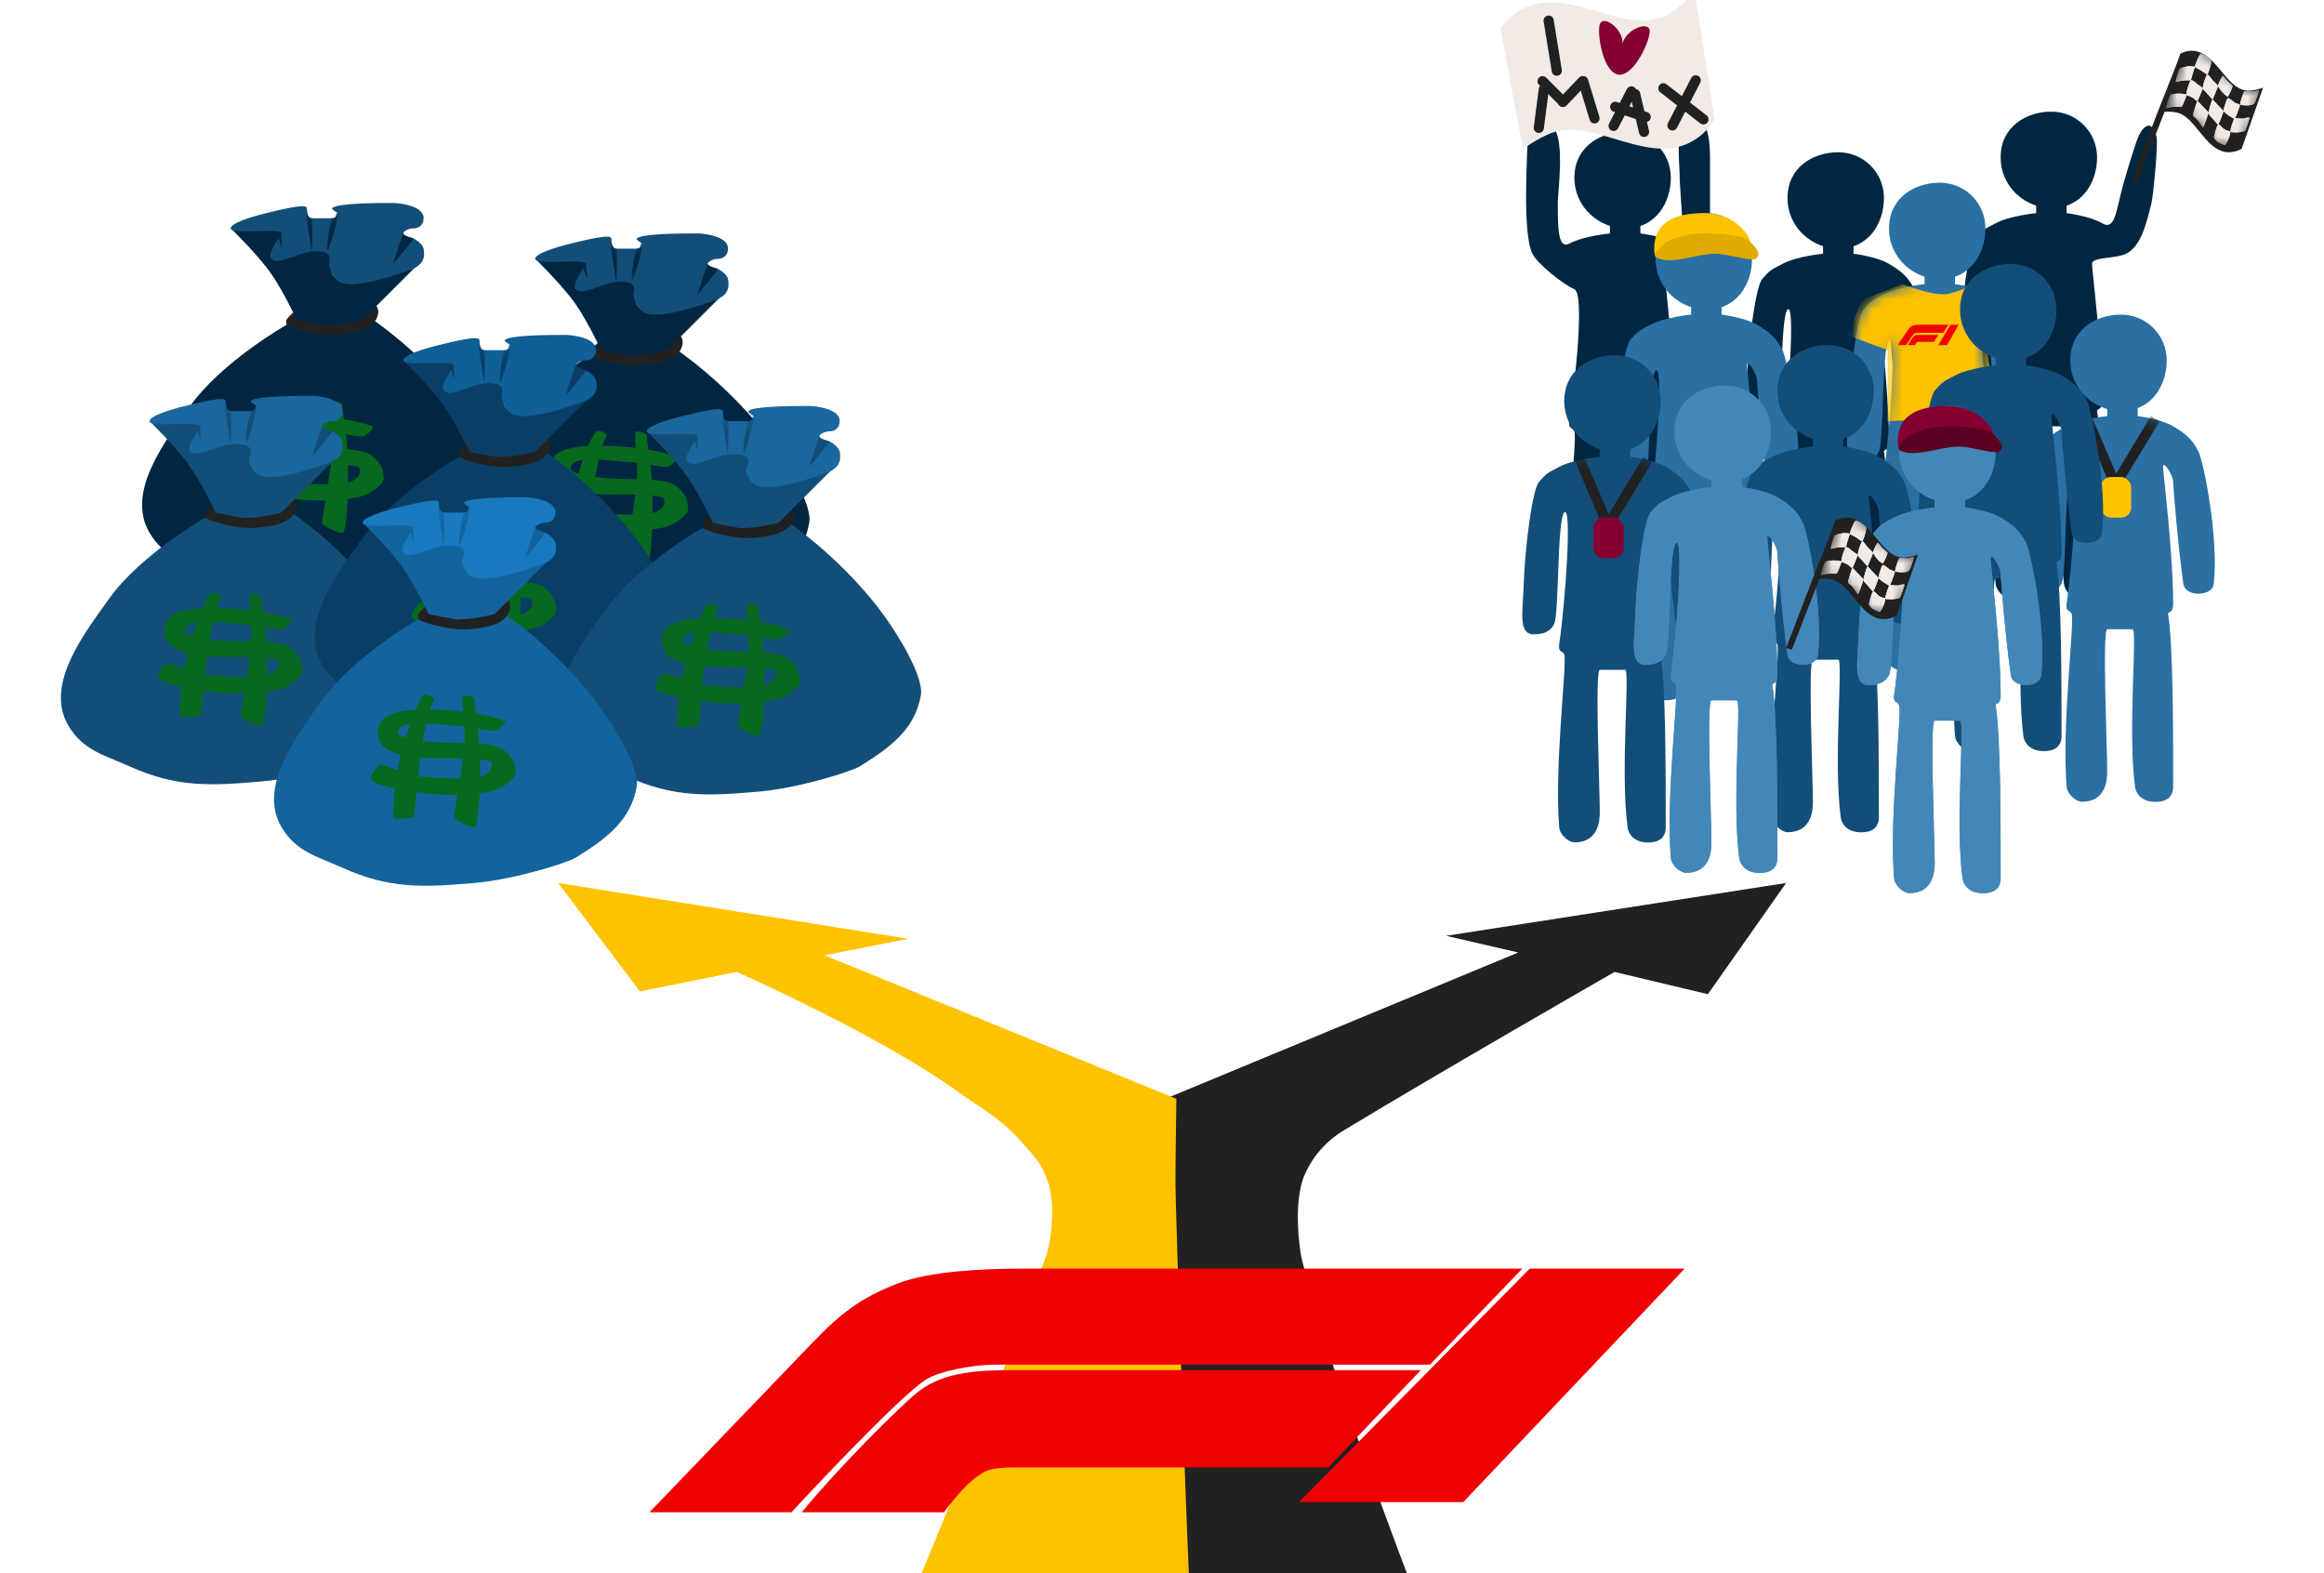 <svg width="229" height="155" viewBox="0 0 229 155" fill="none" xmlns="http://www.w3.org/2000/svg">
<rect x="0" y="0" width="229" height="155" fill="#333333" stroke="none"/>
<g clip-path="url(#clip0_6612_772)">
<rect width="229" height="155" fill="white"/>
<path d="M103.735 124.727C104.427 122.81 104.368 118.771 103.735 116.839C103.103 114.907 103.534 114.634 102.157 113.066C100.14 110.768 98.991 109.405 96.471 107.579C88.751 101.984 73.147 94.203 73.147 94.203H64.353L59 89.744L81.559 92.488L76.206 94.203L114.824 108.264L149.606 93.848L142.489 92.205L176 87L168.29 97.957L159.096 95.766C159.096 95.766 141.896 105.627 132.406 111.38C131.842 111.722 129.737 113.023 128.551 115.762C127.365 118.502 128.1 123.354 128.254 123.98C132.11 139.594 144.479 170 144.479 170H83.771C83.771 170 96.618 144.45 103.735 124.727Z" fill="#212121"/>
<path d="M103.005 123.98C103.7 122.063 103.939 118.516 103.303 116.584C102.667 114.652 102.003 114.043 100.619 112.475C98.591 110.177 96.892 109.371 94.358 107.545C86.597 101.95 72.592 95.766 72.592 95.766L63.05 97.683L55 87L89.5 92.5L81.239 94.122L115.916 108.264C115.916 108.901 115.826 113.738 115.826 116.584C115.826 119.43 117.122 156.84 117.277 157.466C121.153 173.08 117.277 167.772 117.277 167.772L84.518 170C84.518 170 95.849 143.703 103.005 123.98Z" fill="#FFC200"/>
<path d="M28.24 32L36.74 31.5C36.74 31.5 41.24 34.5 45.24 39.5C47.24 42 50.069 46.616 49.74 48.5C49.145 51.903 46.671 53.671 43.74 55.5C42.939 56 37.75 57.652 33.74 58C28.649 58.442 25.404 58.589 20.74 56.5C18.17 55.349 16.179 54.921 14.74 52.5C12.368 48.511 16.24 43.5 18.74 40C21.879 35.605 28.24 32 28.24 32Z" fill="#002642"/>
<path d="M29.24 30.5C29.24 30.5 30.701 31.837 31.74 32C33.104 32.214 32.859 31.5 34.24 31.5C35.24 31.5 35.24 31.5 35.74 31C36.049 30.691 36.303 30 36.74 30C37.24 30 37.325 30.619 37.24 31C36.891 32.572 34.844 32.856 33.24 33C31.286 33.176 28.287 32.241 28.24 32C28.193 31.759 28.191 31.586 28.24 31.5C28.457 31.121 29.24 30.5 29.24 30.5Z" fill="#212121"/>
<path d="M29.24 31.5C29.24 31.5 27.889 28.65 26.74 27C25.396 25.07 22.74 22.5 22.74 22.5C22.74 22.5 28.24 21.793 28.24 22.5C28.24 23.5 26.672 24.615 27.24 25.5C27.314 25.615 28.24 25.5 29.24 25C30.24 24.5 32.74 24.5 32.74 25.5C32.74 26.086 32.509 26.462 32.74 27C32.958 27.508 33.257 27.232 33.74 27.5C34.593 27.974 36.155 27.771 37.24 27.5C39.24 27 41.24 26 41.24 26L35.74 31.5C35.74 31.5 33.74 32 32.74 32C31.13 32 29.24 31.5 29.24 31.5Z" fill="#002642"/>
<path d="M27.74 23C27.644 22.417 22.74 23.181 22.74 22.5C22.74 22 24.619 21.397 26.24 21C27.581 20.672 30.24 20 30.24 20.5C30.24 20.937 30.303 21.5 30.74 21.5C31.24 21.5 31.74 21.5 32.74 21.5C33.16 21.5 33.286 21.227 33.24 21C33.221 20.906 32.613 20.627 32.74 20.5C33.24 20 37.24 20 38.74 20C39.358 20 41.757 20.265 41.74 21.5C41.73 22.204 41.24 22.5 40.74 22.5C40.24 22.5 39.74 22.806 39.74 23C39.74 23.259 40.74 23.5 40.74 23.5C41.207 23.72 41.676 24.166 41.74 24.5C42.069 26.215 40.74 26.5 39.24 27C37.563 27.559 35.74 28 34.74 28C34.036 28 33.24 28 32.74 27C32.24 26 32.5 26 32.5 25.5C32.5 24.524 30.684 24.685 29.74 25C28.24 25.5 27.24 26 26.74 25.5C26.24 25 27.762 23.135 27.74 23Z" fill="#134E78"/>
<mask id="mask0_6612_772" style="mask-type:alpha" maskUnits="userSpaceOnUse" x="22" y="20" width="20" height="8">
<path d="M27.74 23C27.644 22.417 22.74 23.181 22.74 22.5C22.74 22 24.619 21.397 26.24 21C27.581 20.672 30.24 20 30.24 20.5C30.24 20.937 30.303 21.5 30.74 21.5C31.24 21.5 31.74 21.5 32.74 21.5C33.16 21.5 33.286 21.227 33.24 21C33.221 20.906 32.613 20.627 32.74 20.5C33.24 20 37.24 20 38.74 20C39.358 20 41.757 20.265 41.74 21.5C41.73 22.204 41.24 22.5 40.74 22.5C40.24 22.5 39.74 22.806 39.74 23C39.74 23.259 40.74 23.5 40.74 23.5C41.207 23.72 41.676 24.166 41.74 24.5C42.069 26.215 40.74 26.5 39.24 27C37.563 27.559 35.74 28 34.74 28C34.036 28 33.24 28 32.74 27C32.24 26 32.5 26 32.5 25.5C32.5 24.524 30.684 24.685 29.74 25C28.24 25.5 27.24 26 26.74 25.5C26.24 25 27.762 23.135 27.74 23Z" fill="#134E78"/>
</mask>
<g mask="url(#mask0_6612_772)">
<path d="M30.24 20.598C30.24 21.098 30.362 21.5 30.74 21.5C30.814 21.5 30.74 25 30.74 25C30.74 25 30.33 22.221 30.24 21.676C30.165 21.223 30.24 20.139 30.24 20.598Z" fill="#002642"/>
<path d="M32.74 21.5C33.24 21.5 32.964 21 33.24 21C33.5 21 32.24 25.5 32.24 24.5C32.24 23.5 32.635 21.5 32.74 21.5Z" fill="#002642"/>
</g>
<path d="M25.24 41.5C26.74 40.75 29.487 40.877 31.24 41C33.61 41.167 35.24 41.5 36.74 42C36.993 42.084 36.056 43 35.74 43C34.74 43 33.505 42.597 31.74 42.5C29.985 42.403 27.74 42 26.74 42.5C26.493 42.623 26.345 42.745 26.24 43C25.972 43.651 28.046 43.884 28.74 44C31.018 44.38 33.74 44 35.74 44.5C36.423 44.671 36.808 44.944 37.24 45.5C37.508 45.845 37.668 46.069 37.74 46.5C37.884 47.361 37.858 47.383 37.24 48C37.086 48.154 36.24 48.815 35.24 49C32.928 49.428 30.054 49.419 27.74 49C26.156 48.713 24.74 48.5 23.74 48C23.293 47.776 23.803 46.937 24.24 46.5C24.74 46 26.635 47.366 28.24 47.5C34.24 48 34.74 47.5 35.24 47C35.435 46.805 35.677 46.146 35.24 46C33.74 45.5 27.74 45.9 26.74 45.5C25.929 45.176 25.017 44.869 24.74 44.5C24.369 44.006 24.178 43.614 24.24 43C24.311 42.3 24.61 41.815 25.24 41.5Z" fill="#07691D"/>
<path d="M28.74 39.5C28.882 39.358 29.935 39.609 29.74 40C29.24 41 29.146 41.693 28.74 43.5C28.14 46.174 27.948 51.442 27.74 51.5C27.174 51.658 25.74 51.746 25.74 51.5C25.74 49.438 25.984 47.156 26.74 44.5C27.316 42.477 28.24 40 28.74 39.5Z" fill="#07691D"/>
<path d="M32.74 39.5C33.159 39.622 33.74 39.563 33.74 40C33.74 40.5 34.155 42.734 34.24 44.5C34.391 47.627 34.24 52.5 33.74 52.5C33.24 52.5 31.74 51.82 31.74 51.5C31.74 51 32.545 46.867 32.74 44.5C32.932 42.165 32.321 39.378 32.74 39.5Z" fill="#07691D"/>
<path d="M39.74 23C39.74 23.266 40.679 23.439 40.74 23.5C40.802 23.561 38.769 26 38.74 26C38.711 26 39.74 22.861 39.74 23Z" fill="#002642"/>
<path d="M27.23 23H27.73V24.416L27.48 23.531L27.23 23Z" fill="#002642"/>
<path d="M58.24 35L66.74 34.5C66.74 34.5 71.24 37.5 75.24 42.5C77.24 45 80.069 49.616 79.74 51.5C79.145 54.903 76.671 56.671 73.74 58.5C72.939 59 67.75 60.652 63.74 61C58.649 61.442 55.404 61.589 50.74 59.5C48.17 58.349 46.179 57.921 44.74 55.5C42.368 51.511 46.24 46.5 48.74 43C51.879 38.605 58.24 35 58.24 35Z" fill="#002642"/>
<path d="M59.24 33.5C59.24 33.5 60.701 34.837 61.74 35C63.104 35.214 62.859 34.5 64.24 34.5C65.24 34.5 65.24 34.5 65.74 34C66.049 33.691 66.303 33 66.74 33C67.24 33 67.325 33.619 67.24 34C66.891 35.572 64.844 35.856 63.24 36C61.286 36.176 58.287 35.241 58.24 35C58.193 34.759 58.191 34.586 58.24 34.5C58.457 34.121 59.24 33.5 59.24 33.5Z" fill="#212121"/>
<path d="M59.24 34.5C59.24 34.5 57.889 31.65 56.74 30C55.396 28.07 52.74 25.5 52.74 25.5C52.74 25.5 58.24 24.793 58.24 25.5C58.24 26.5 56.672 27.615 57.24 28.5C57.314 28.615 58.24 28.5 59.24 28C60.24 27.5 62.74 27.5 62.74 28.5C62.74 29.086 62.509 29.462 62.74 30C62.958 30.508 63.257 30.232 63.74 30.5C64.593 30.974 66.155 30.771 67.24 30.5C69.24 30 71.24 29 71.24 29L65.74 34.5C65.74 34.5 63.74 35 62.74 35C61.13 35 59.24 34.5 59.24 34.5Z" fill="#002642"/>
<path d="M57.74 26C57.644 25.417 52.74 26.181 52.74 25.5C52.74 25 54.62 24.397 56.24 24C57.581 23.672 60.24 23 60.24 23.5C60.24 23.937 60.303 24.5 60.74 24.5C61.24 24.5 61.74 24.5 62.74 24.5C63.16 24.5 63.286 24.227 63.24 24C63.221 23.906 62.613 23.627 62.74 23.5C63.24 23 67.24 23 68.74 23C69.358 23 71.757 23.265 71.74 24.5C71.73 25.204 71.24 25.5 70.74 25.5C70.24 25.5 69.74 25.806 69.74 26C69.74 26.259 70.74 26.5 70.74 26.5C71.207 26.72 71.676 27.166 71.74 27.5C72.069 29.215 70.74 29.5 69.24 30C67.563 30.559 65.74 31 64.74 31C64.036 31 63.24 31 62.74 30C62.24 29 62.5 29 62.5 28.5C62.5 27.524 60.684 27.685 59.74 28C58.24 28.5 57.24 29 56.74 28.5C56.24 28 57.762 26.135 57.74 26Z" fill="#134E78"/>
<path d="M55.24 44.5C56.74 43.75 59.487 43.877 61.24 44C63.61 44.167 65.24 44.5 66.74 45C66.993 45.084 66.056 46 65.74 46C64.74 46 63.505 45.597 61.74 45.5C59.985 45.403 57.74 45 56.74 45.5C56.493 45.623 56.345 45.745 56.24 46C55.972 46.651 58.046 46.884 58.74 47C61.018 47.38 63.74 47 65.74 47.5C66.423 47.671 66.808 47.944 67.24 48.5C67.508 48.845 67.668 49.069 67.74 49.5C67.884 50.361 67.858 50.383 67.24 51C67.086 51.154 66.24 51.815 65.24 52C62.928 52.428 60.054 52.419 57.74 52C56.156 51.713 54.74 51.5 53.74 51C53.293 50.776 53.803 49.937 54.24 49.5C54.74 49 56.635 50.366 58.24 50.5C64.24 51 64.74 50.5 65.24 50C65.435 49.805 65.677 49.146 65.24 49C63.74 48.5 57.74 48.9 56.74 48.5C55.929 48.176 55.017 47.869 54.74 47.5C54.37 47.006 54.178 46.614 54.24 46C54.311 45.3 54.61 44.815 55.24 44.5Z" fill="#07691D"/>
<mask id="mask1_6612_772" style="mask-type:alpha" maskUnits="userSpaceOnUse" x="52" y="23" width="20" height="8">
<path d="M57.74 26C57.644 25.417 52.74 26.181 52.74 25.5C52.74 25 54.62 24.397 56.24 24C57.581 23.672 60.24 23 60.24 23.5C60.24 23.937 60.303 24.5 60.74 24.5C61.24 24.5 61.74 24.5 62.74 24.5C63.16 24.5 63.286 24.227 63.24 24C63.221 23.906 62.613 23.627 62.74 23.5C63.24 23 67.24 23 68.74 23C69.358 23 71.757 23.265 71.74 24.5C71.73 25.204 71.24 25.5 70.74 25.5C70.24 25.5 69.74 25.806 69.74 26C69.74 26.259 70.74 26.5 70.74 26.5C71.207 26.72 71.676 27.166 71.74 27.5C72.069 29.215 70.74 29.5 69.24 30C67.563 30.559 65.74 31 64.74 31C64.036 31 63.24 31 62.74 30C62.24 29 63.5 28.5 63.5 28C63.5 27.024 60.684 27.685 59.74 28C58.24 28.5 57.24 29 56.74 28.5C56.24 28 57.762 26.135 57.74 26Z" fill="#134E78"/>
</mask>
<g mask="url(#mask1_6612_772)">
<path d="M60.24 23.5C60.24 24 60.362 24.5 60.74 24.5C60.814 24.5 60.74 28 60.74 28C60.74 28 60.33 25.221 60.24 24.676C60.165 24.223 60.24 23.041 60.24 23.5Z" fill="#002642"/>
<path d="M62.74 24.5C63.24 24.5 62.98 24 63.24 24C63.5 24 62.24 28.5 62.24 27.5C62.24 26.5 62.635 24.5 62.74 24.5Z" fill="#002642"/>
</g>
<path d="M58.74 42.5C58.882 42.358 59.935 42.609 59.74 43C59.24 44 59.146 44.693 58.74 46.5C58.14 49.174 57.949 54.442 57.74 54.5C57.174 54.658 55.74 54.746 55.74 54.5C55.74 52.438 55.984 50.156 56.74 47.5C57.316 45.477 58.24 43 58.74 42.5Z" fill="#07691D"/>
<path d="M62.74 42.5C63.159 42.622 63.74 42.563 63.74 43C63.74 43.5 64.155 45.734 64.24 47.5C64.391 50.627 64.24 55.5 63.74 55.5C63.24 55.5 61.74 54.82 61.74 54.5C61.74 54 62.545 49.867 62.74 47.5C62.932 45.165 62.321 42.378 62.74 42.5Z" fill="#07691D"/>
<path d="M69.74 26C69.74 26.266 70.679 26.439 70.74 26.5C70.802 26.561 68.769 29 68.74 29C68.711 29 69.74 25.861 69.74 26Z" fill="#002642"/>
<path d="M57 26L57.727 26L57.875 27.5L57.5 26.5L57 26Z" fill="#002642"/>
<path d="M20.24 51L28.74 50.5C28.74 50.5 33.24 53.5 37.24 58.5C39.24 61 42.069 65.616 41.74 67.5C41.145 70.903 38.671 72.671 35.74 74.5C34.939 75 29.75 76.652 25.74 77C20.649 77.442 17.404 77.589 12.74 75.5C10.17 74.349 8.179 73.921 6.74 71.5C4.368 67.511 8.24 62.5 10.74 59C13.879 54.605 20.24 51 20.24 51Z" fill="#134E78"/>
<path d="M21.24 49.5C21.24 49.5 22.701 50.837 23.74 51C25.104 51.214 24.859 50.5 26.24 50.5C27.24 50.5 27.24 50.5 27.74 50C28.049 49.691 28.303 49 28.74 49C29.24 49 29.325 49.619 29.24 50C28.891 51.572 26.844 51.856 25.24 52C23.286 52.176 20.287 51.241 20.24 51C20.193 50.759 20.191 50.586 20.24 50.5C20.457 50.121 21.24 49.5 21.24 49.5Z" fill="#212121"/>
<path d="M21.24 50.5C21.24 50.5 19.889 47.65 18.74 46C17.396 44.071 14.74 41.5 14.74 41.5C14.74 41.5 20.24 40.793 20.24 41.5C20.24 42.5 18.672 43.615 19.24 44.5C19.314 44.615 20.24 44.5 21.24 44C22.24 43.5 24.74 43.5 24.74 44.5C24.74 45.086 24.509 45.462 24.74 46C24.957 46.508 25.257 46.232 25.74 46.5C26.593 46.974 28.155 46.771 29.24 46.5C31.24 46 33.24 45 33.24 45L27.74 50.5C27.74 50.5 25.74 51 24.74 51C23.13 51 21.24 50.5 21.24 50.5Z" fill="#134E78"/>
<path d="M19.74 42C19.644 41.417 14.74 42.181 14.74 41.5C14.74 41 16.619 40.397 18.24 40C19.581 39.672 22.24 39 22.24 39.5C22.24 39.937 22.303 40.5 22.74 40.5C23.24 40.5 23.74 40.5 24.74 40.5C25.16 40.5 25.286 40.227 25.24 40C25.221 39.906 24.613 39.627 24.74 39.5C25.24 39 29.24 39 30.74 39C31.358 39 33.757 39.265 33.74 40.5C33.73 41.204 33.24 41.5 32.74 41.5C32.24 41.5 31.74 41.806 31.74 42C31.74 42.259 32.74 42.5 32.74 42.5C33.207 42.72 33.676 43.166 33.74 43.5C34.069 45.215 32.74 45.5 31.24 46C29.563 46.559 27.74 47 26.74 47C26.036 47 25.24 47 24.74 46C24.24 45 24.74 45 24.74 44.5C24.74 43.524 22.684 43.685 21.74 44C20.24 44.5 19.24 45 18.74 44.5C18.24 44 19.762 42.135 19.74 42Z" fill="#1A679D"/>
<mask id="mask2_6612_772" style="mask-type:alpha" maskUnits="userSpaceOnUse" x="14" y="39" width="20" height="8">
<path d="M19.74 42C19.644 41.417 14.74 42.181 14.74 41.5C14.74 41 16.619 40.397 18.24 40C19.581 39.672 22.24 39 22.24 39.5C22.24 39.937 22.303 40.5 22.74 40.5C23.24 40.5 23.74 40.5 24.74 40.5C25.16 40.5 25.286 40.227 25.24 40C25.221 39.906 24.613 39.627 24.74 39.5C25.24 39 29.24 39 30.74 39C31.358 39 33.757 39.265 33.74 40.5C33.73 41.204 33.24 41.5 32.74 41.5C32.24 41.5 31.74 41.806 31.74 42C31.74 42.259 32.74 42.5 32.74 42.5C33.207 42.72 33.676 43.166 33.74 43.5C34.069 45.215 32.74 45.5 31.24 46C29.563 46.559 27.74 47 26.74 47C26.036 47 25.24 47 24.74 46C24.24 45 24.74 45 24.74 44.5C24.74 43.524 22.684 43.685 21.74 44C20.24 44.5 19.24 45 18.74 44.5C18.24 44 19.762 42.135 19.74 42Z" fill="#1A679D"/>
</mask>
<g mask="url(#mask2_6612_772)">
<path d="M22.24 39.5C22.24 40 22.362 40.5 22.74 40.5C22.814 40.5 22.74 44 22.74 44C22.74 44 22.33 41.221 22.24 40.676C22.165 40.223 22.24 39.041 22.24 39.5Z" fill="#134E78"/>
<path d="M24.74 40.5C25.24 40.5 25 40 25.24 40C25.457 40 24.24 44.5 24.24 43.5C24.24 42.5 24.634 40.5 24.74 40.5Z" fill="#134E78"/>
</g>
<path d="M17.24 60.5C18.74 59.75 21.487 59.877 23.24 60C25.61 60.167 27.24 60.5 28.74 61C28.993 61.084 28.056 62 27.74 62C26.74 62 25.506 61.597 23.74 61.5C21.985 61.403 19.74 61 18.74 61.5C18.493 61.623 18.345 61.745 18.24 62C17.972 62.651 20.046 62.884 20.74 63C23.018 63.38 25.74 63 27.74 63.5C28.423 63.671 28.808 63.944 29.24 64.5C29.508 64.845 29.668 65.069 29.74 65.5C29.884 66.361 29.858 66.382 29.24 67C29.086 67.154 28.24 67.815 27.24 68C24.928 68.428 22.054 68.419 19.74 68C18.156 67.713 16.74 67.5 15.74 67C15.293 66.776 15.803 65.937 16.24 65.5C16.74 65 18.635 66.366 20.24 66.5C26.24 67 26.74 66.5 27.24 66C27.435 65.805 27.677 65.146 27.24 65C25.74 64.5 19.74 64.9 18.74 64.5C17.929 64.176 17.017 63.869 16.74 63.5C16.369 63.006 16.178 62.614 16.24 62C16.311 61.3 16.61 60.815 17.24 60.5Z" fill="#07691D"/>
<path d="M20.74 58.5C20.882 58.358 21.935 58.609 21.74 59C21.24 60 21.146 60.693 20.74 62.5C20.14 65.174 19.948 70.442 19.74 70.5C19.174 70.658 17.74 70.746 17.74 70.5C17.74 68.439 17.984 66.156 18.74 63.5C19.316 61.477 20.24 59 20.74 58.5Z" fill="#07691D"/>
<path d="M24.74 58.5C25.159 58.622 25.74 58.563 25.74 59C25.74 59.5 26.155 61.734 26.24 63.5C26.391 66.627 26.24 71.5 25.74 71.5C25.24 71.5 23.74 70.82 23.74 70.5C23.74 70 24.545 65.868 24.74 63.5C24.932 61.165 24.321 58.378 24.74 58.5Z" fill="#07691D"/>
<path d="M31.74 42C31.74 42.266 32.679 42.438 32.74 42.5C32.802 42.561 30.769 45 30.74 45C30.711 45 31.74 41.861 31.74 42Z" fill="#134E78"/>
<path d="M19.265 42H19.726L19.765 43.416L19.515 42.531L19.265 42Z" fill="#134E78"/>
<path d="M45.24 45L53.74 44.5C53.74 44.5 58.24 47.5 62.24 52.5C64.24 55 67.069 59.616 66.74 61.5C66.145 64.903 63.671 66.671 60.74 68.5C59.939 69 54.75 70.652 50.74 71C45.649 71.442 42.404 71.589 37.74 69.5C35.17 68.349 33.179 67.921 31.74 65.5C29.368 61.511 33.24 56.5 35.74 53C38.879 48.605 45.24 45 45.24 45Z" fill="#093F66"/>
<path d="M46.24 43.5C46.24 43.5 47.701 44.837 48.74 45C50.104 45.214 49.859 44.5 51.24 44.5C52.24 44.5 52.24 44.5 52.74 44C53.049 43.691 53.303 43 53.74 43C54.24 43 54.325 43.619 54.24 44C53.891 45.572 51.844 45.856 50.24 46C48.286 46.176 45.287 45.241 45.24 45C45.193 44.759 45.191 44.586 45.24 44.5C45.457 44.121 46.24 43.5 46.24 43.5Z" fill="#212121"/>
<path d="M46.24 44.5C46.24 44.5 44.889 41.65 43.74 40C42.396 38.071 39.74 35.5 39.74 35.5C39.74 35.5 45.24 34.793 45.24 35.5C45.24 36.5 43.672 37.615 44.24 38.5C44.314 38.615 45.24 38.5 46.24 38C47.24 37.5 49.74 37.5 49.74 38.5C49.74 39.086 49.509 39.462 49.74 40C49.958 40.508 50.257 40.232 50.74 40.5C51.593 40.974 53.155 40.771 54.24 40.5C56.24 40 58.24 39 58.24 39L52.74 44.5C52.74 44.5 50.74 45 49.74 45C48.13 45 46.24 44.5 46.24 44.5Z" fill="#093F66"/>
<path d="M44.74 36C44.644 35.417 39.74 36.181 39.74 35.5C39.74 35 41.62 34.397 43.24 34C44.581 33.672 47.24 33 47.24 33.5C47.24 33.937 47.303 34.5 47.74 34.5C48.24 34.5 48.74 34.5 49.74 34.5C50.16 34.5 50.286 34.227 50.24 34C50.221 33.906 49.613 33.627 49.74 33.5C50.24 33 54.24 33 55.74 33C56.358 33 58.757 33.265 58.74 34.5C58.73 35.204 58.24 35.5 57.74 35.5C57.24 35.5 56.74 35.806 56.74 36C56.74 36.259 57.74 36.5 57.74 36.5C58.207 36.72 58.676 37.166 58.74 37.5C59.069 39.215 57.74 39.5 56.24 40C54.563 40.559 52.74 41 51.74 41C51.036 41 50.24 41 49.74 40C49.24 39 49.5 39 49.5 38.5C49.5 37.524 47.684 37.685 46.74 38C45.24 38.5 44.24 39 43.74 38.5C43.24 38 44.762 36.135 44.74 36Z" fill="#105F97"/>
<mask id="mask3_6612_772" style="mask-type:alpha" maskUnits="userSpaceOnUse" x="39" y="33" width="20" height="8">
<path d="M44.74 36C44.644 35.417 39.74 36.181 39.74 35.5C39.74 35 41.62 34.397 43.24 34C44.581 33.672 47.24 33 47.24 33.5C47.24 33.937 47.303 34.5 47.74 34.5C48.24 34.5 48.74 34.5 49.74 34.5C50.16 34.5 50.286 34.227 50.24 34C50.221 33.906 49.613 33.627 49.74 33.5C50.24 33 54.24 33 55.74 33C56.358 33 58.757 33.265 58.74 34.5C58.73 35.204 58.24 35.5 57.74 35.5C57.24 35.5 56.74 35.806 56.74 36C56.74 36.259 57.74 36.5 57.74 36.5C58.207 36.72 58.676 37.166 58.74 37.5C59.069 39.215 57.74 39.5 56.24 40C54.563 40.559 52.74 41 51.74 41C51.036 41 50.24 41 49.74 40C49.24 39 49.5 39 49.5 38.5C49.5 37.524 47.684 37.685 46.74 38C45.24 38.5 44.24 39 43.74 38.5C43.24 38 44.762 36.135 44.74 36Z" fill="#105F97"/>
</mask>
<g mask="url(#mask3_6612_772)">
<path d="M49.74 34.5C50.24 34.5 49.98 34 50.24 34C50.5 34 49.24 38.5 49.24 37.5C49.24 36.5 49.635 34.5 49.74 34.5Z" fill="#093F66"/>
<path d="M47.24 33.5C47.24 34 47.362 34.5 47.74 34.5C47.814 34.5 47.74 38 47.74 38C47.74 38 47.33 35.221 47.24 34.676C47.165 34.223 47.24 33.041 47.24 33.5Z" fill="#093F66"/>
</g>
<path d="M42.24 54.5C43.74 53.75 46.487 53.877 48.24 54C50.61 54.167 52.24 54.5 53.74 55C53.993 55.084 53.056 56 52.74 56C51.74 56 50.505 55.597 48.74 55.5C46.985 55.403 44.74 55 43.74 55.5C43.493 55.623 43.345 55.745 43.24 56C42.972 56.651 45.046 56.884 45.74 57C48.018 57.38 50.74 57 52.74 57.5C53.423 57.671 53.808 57.944 54.24 58.5C54.508 58.845 54.668 59.069 54.74 59.5C54.884 60.361 54.858 60.383 54.24 61C54.086 61.154 53.24 61.815 52.24 62C49.928 62.428 47.054 62.419 44.74 62C43.156 61.713 41.74 61.5 40.74 61C40.293 60.776 40.803 59.937 41.24 59.5C41.74 59 43.635 60.366 45.24 60.5C51.24 61 51.74 60.5 52.24 60C52.435 59.805 52.677 59.146 52.24 59C50.74 58.5 44.74 58.9 43.74 58.5C42.929 58.176 42.017 57.869 41.74 57.5C41.37 57.006 41.178 56.614 41.24 56C41.311 55.3 41.61 54.815 42.24 54.5Z" fill="#07691D"/>
<path d="M45.74 52.5C45.882 52.358 46.935 52.609 46.74 53C46.24 54 46.146 54.693 45.74 56.5C45.14 59.174 44.949 64.442 44.74 64.5C44.174 64.658 42.74 64.746 42.74 64.5C42.74 62.438 42.984 60.156 43.74 57.5C44.316 55.477 45.24 53 45.74 52.5Z" fill="#07691D"/>
<path d="M49.74 52.5C50.159 52.622 50.74 52.563 50.74 53C50.74 53.5 51.155 55.734 51.24 57.5C51.391 60.627 51.24 65.5 50.74 65.5C50.24 65.5 48.74 64.82 48.74 64.5C48.74 64 49.545 59.867 49.74 57.5C49.932 55.165 49.321 52.378 49.74 52.5Z" fill="#07691D"/>
<path d="M56.74 36C56.74 36.266 57.679 36.438 57.74 36.5C57.802 36.561 55.769 39 55.74 39C55.711 39 56.74 35.861 56.74 36Z" fill="#093F66"/>
<path d="M44.227 36H44.727V37.416L44.477 36.531L44.227 36Z" fill="#093F66"/>
<path d="M69.24 52L77.74 51.5C77.74 51.5 82.24 54.5 86.24 59.5C88.24 62 91.069 66.616 90.74 68.5C90.145 71.903 87.671 73.671 84.74 75.5C83.939 76 78.75 77.652 74.74 78C69.649 78.442 66.404 78.589 61.74 76.5C59.17 75.349 57.179 74.921 55.74 72.5C53.368 68.511 57.24 63.5 59.74 60C62.879 55.605 69.24 52 69.24 52Z" fill="#134E78"/>
<path d="M70.24 50.5C70.24 50.5 71.701 51.837 72.74 52C74.104 52.214 73.859 51.5 75.24 51.5C76.24 51.5 76.24 51.5 76.74 51C77.049 50.691 77.303 50 77.74 50C78.24 50 78.325 50.619 78.24 51C77.891 52.572 75.844 52.856 74.24 53C72.286 53.176 69.287 52.241 69.24 52C69.193 51.759 69.191 51.586 69.24 51.5C69.457 51.121 70.24 50.5 70.24 50.5Z" fill="#212121"/>
<path d="M70.24 51.5C70.24 51.5 68.889 48.65 67.74 47C66.396 45.071 63.74 42.5 63.74 42.5C63.74 42.5 69.24 41.793 69.24 42.5C69.24 43.5 67.672 44.615 68.24 45.5C68.314 45.615 69.24 45.5 70.24 45C71.24 44.5 73.74 44.5 73.74 45.5C73.74 46.086 73.509 46.462 73.74 47C73.957 47.508 74.257 47.232 74.74 47.5C75.593 47.974 77.155 47.771 78.24 47.5C80.24 47 82.24 46 82.24 46L76.74 51.5C76.74 51.5 74.74 52 73.74 52C72.13 52 70.24 51.5 70.24 51.5Z" fill="#134E78"/>
<path d="M68.74 43C68.644 42.417 63.74 43.181 63.74 42.5C63.74 42 65.62 41.397 67.24 41C68.581 40.672 71.24 40 71.24 40.5C71.24 40.937 71.24 41.5 71.74 41.5C72.24 41.5 72.74 41.5 73.74 41.5C74.16 41.5 74.286 41.227 74.24 41C74.221 40.906 73.613 40.627 73.74 40.5C74.24 40 78.24 40 79.74 40C80.358 40 82.757 40.265 82.74 41.5C82.73 42.204 82.24 42.5 81.74 42.5C81.24 42.5 80.74 42.806 80.74 43C80.74 43.259 81.74 43.5 81.74 43.5C82.207 43.72 82.676 44.166 82.74 44.5C83.069 46.215 81.74 46.5 80.24 47C78.563 47.559 76.74 48 75.74 48C75.036 48 74.24 48 73.74 47C73.24 46 73.74 46 73.74 45.5C73.74 44.524 71.684 44.685 70.74 45C69.24 45.5 68.24 46 67.74 45.5C67.24 45 68.762 43.135 68.74 43Z" fill="#1A679D"/>
<mask id="mask4_6612_772" style="mask-type:alpha" maskUnits="userSpaceOnUse" x="63" y="40" width="20" height="8">
<path d="M68.74 43C68.644 42.417 63.74 43.181 63.74 42.5C63.74 42 65.62 41.397 67.24 41C68.581 40.672 71.24 40 71.24 40.5C71.24 40.937 71.24 41.5 71.74 41.5C72.24 41.5 72.74 41.5 73.74 41.5C74.16 41.5 74.286 41.227 74.24 41C74.221 40.906 73.613 40.627 73.74 40.5C74.24 40 78.24 40 79.74 40C80.358 40 82.757 40.265 82.74 41.5C82.73 42.204 82.24 42.5 81.74 42.5C81.24 42.5 80.74 42.806 80.74 43C80.74 43.259 81.74 43.5 81.74 43.5C82.207 43.72 82.676 44.166 82.74 44.5C83.069 46.215 81.74 46.5 80.24 47C78.563 47.559 76.74 48 75.74 48C75.036 48 74.24 48 73.74 47C73.24 46 73.74 46 73.74 45.5C73.74 44.524 71.684 44.685 70.74 45C69.24 45.5 68.24 46 67.74 45.5C67.24 45 68.762 43.135 68.74 43Z" fill="#1A679D"/>
</mask>
<g mask="url(#mask4_6612_772)">
<path d="M71.24 40.579C71.24 41.079 71.362 41.5 71.74 41.5C71.814 41.5 71.74 45 71.74 45C71.74 45 71.33 42.221 71.24 41.676C71.165 41.223 71.24 40.12 71.24 40.579Z" fill="#134E78"/>
<path d="M73.74 41.5C74.24 41.5 74 41 74.24 41C74.48 41 73.24 45.5 73.24 44.5C73.24 43.5 73.635 41.5 73.74 41.5Z" fill="#134E78"/>
</g>
<path d="M66.24 61.5C67.74 60.75 70.487 60.877 72.24 61C74.61 61.167 76.24 61.5 77.74 62C77.993 62.084 77.056 63 76.74 63C75.74 63 74.505 62.597 72.74 62.5C70.985 62.403 68.74 62 67.74 62.5C67.493 62.623 67.345 62.745 67.24 63C66.972 63.651 69.046 63.884 69.74 64C72.018 64.38 74.74 64 76.74 64.5C77.423 64.671 77.808 64.944 78.24 65.5C78.508 65.845 78.668 66.069 78.74 66.5C78.884 67.361 78.858 67.382 78.24 68C78.086 68.154 77.24 68.815 76.24 69C73.928 69.428 71.054 69.419 68.74 69C67.156 68.713 65.74 68.5 64.74 68C64.293 67.776 64.803 66.937 65.24 66.5C65.74 66 67.635 67.366 69.24 67.5C75.24 68 75.74 67.5 76.24 67C76.435 66.805 76.677 66.146 76.24 66C74.74 65.5 68.74 65.9 67.74 65.5C66.929 65.176 66.017 64.869 65.74 64.5C65.37 64.006 65.178 63.614 65.24 63C65.311 62.3 65.61 61.815 66.24 61.5Z" fill="#07691D"/>
<path d="M69.74 59.5C69.882 59.358 70.935 59.609 70.74 60C70.24 61 70.146 61.693 69.74 63.5C69.14 66.174 68.948 71.442 68.74 71.5C68.174 71.658 66.74 71.746 66.74 71.5C66.74 69.439 66.984 67.156 67.74 64.5C68.316 62.477 69.24 60 69.74 59.5Z" fill="#07691D"/>
<path d="M73.74 59.5C74.159 59.622 74.74 59.563 74.74 60C74.74 60.5 75.155 62.734 75.24 64.5C75.391 67.627 75.24 72.5 74.74 72.5C74.24 72.5 72.74 71.82 72.74 71.5C72.74 71 73.545 66.868 73.74 64.5C73.932 62.165 73.321 59.378 73.74 59.5Z" fill="#07691D"/>
<path d="M80.74 43C80.74 43.266 81.679 43.438 81.74 43.5C81.802 43.561 79.769 46 79.74 46C79.711 46 80.74 42.861 80.74 43Z" fill="#134E78"/>
<path d="M68.222 43H68.722V44.416L68.472 43.531L68.222 43Z" fill="#134E78"/>
<path d="M41.24 61L49.74 60.5C49.74 60.5 54.24 63.5 58.24 68.5C60.24 71 63.069 75.616 62.74 77.5C62.145 80.903 59.671 82.671 56.74 84.5C55.939 85 50.75 86.652 46.74 87C41.649 87.442 38.404 87.589 33.74 85.5C31.17 84.349 29.179 83.921 27.74 81.5C25.368 77.511 29.24 72.5 31.74 69C34.879 64.605 41.24 61 41.24 61Z" fill="#13649D"/>
<path d="M42.24 59.5C42.24 59.5 43.701 60.837 44.74 61C46.104 61.214 45.859 60.5 47.24 60.5C48.24 60.5 48.24 60.5 48.74 60C49.049 59.691 49.303 59 49.74 59C50.24 59 50.325 59.619 50.24 60C49.891 61.572 47.844 61.856 46.24 62C44.286 62.176 41.287 61.241 41.24 61C41.193 60.759 41.191 60.586 41.24 60.5C41.457 60.121 42.24 59.5 42.24 59.5Z" fill="#212121"/>
<path d="M42.24 60.5C42.24 60.5 40.889 57.65 39.74 56C38.396 54.071 35.74 51.5 35.74 51.5C35.74 51.5 41.24 50.793 41.24 51.5C41.24 52.5 39.672 53.615 40.24 54.5C40.314 54.615 41.24 54.5 42.24 54C43.24 53.5 45.74 53.5 45.74 54.5C45.74 55.086 45.509 55.462 45.74 56C45.958 56.508 46.257 56.232 46.74 56.5C47.593 56.974 49.155 56.771 50.24 56.5C52.24 56 54.24 55 54.24 55L48.74 60.5C48.74 60.5 46.74 61 45.74 61C44.13 61 42.24 60.5 42.24 60.5Z" fill="#13649D"/>
<path d="M40.74 52C40.644 51.417 35.74 52.181 35.74 51.5C35.74 51 37.62 50.397 39.24 50C40.581 49.672 43.24 49 43.24 49.5C43.24 49.937 43.303 50.5 43.74 50.5C44.24 50.5 44.74 50.5 45.74 50.5C46.16 50.5 46.286 50.227 46.24 50C46.221 49.906 45.613 49.627 45.74 49.5C46.24 49 50.24 49 51.74 49C52.358 49 54.757 49.265 54.74 50.5C54.73 51.204 54.24 51.5 53.74 51.5C53.24 51.5 52.74 51.806 52.74 52C52.74 52.259 53.74 52.5 53.74 52.5C54.207 52.72 54.676 53.166 54.74 53.5C55.069 55.215 53.74 55.5 52.24 56C50.563 56.559 48.74 57 47.74 57C47.036 57 46.24 57 45.74 56C45.24 55 45.74 55 45.74 54.5C45.74 53.524 43.684 53.685 42.74 54C41.24 54.5 40.24 55 39.74 54.5C39.24 54 40.762 52.135 40.74 52Z" fill="#1979BE"/>
<mask id="mask5_6612_772" style="mask-type:alpha" maskUnits="userSpaceOnUse" x="35" y="49" width="20" height="8">
<path d="M40.74 52C40.644 51.417 35.74 52.181 35.74 51.5C35.74 51 37.62 50.397 39.24 50C40.581 49.672 43.24 49 43.24 49.5C43.24 49.937 43.303 50.5 43.74 50.5C44.24 50.5 44.74 50.5 45.74 50.5C46.16 50.5 46.286 50.227 46.24 50C46.221 49.906 45.613 49.627 45.74 49.5C46.24 49 50.24 49 51.74 49C52.358 49 54.757 49.265 54.74 50.5C54.73 51.204 54.24 51.5 53.74 51.5C53.24 51.5 52.74 51.806 52.74 52C52.74 52.259 53.74 52.5 53.74 52.5C54.207 52.72 54.676 53.166 54.74 53.5C55.069 55.215 53.74 55.5 52.24 56C50.563 56.559 48.74 57 47.74 57C47.036 57 46.24 57 45.74 56C45.24 55 45.74 55 45.74 54.5C45.74 53.524 43.684 53.685 42.74 54C41.24 54.5 40.24 55 39.74 54.5C39.24 54 40.762 52.135 40.74 52Z" fill="#1979BE"/>
</mask>
<g mask="url(#mask5_6612_772)">
<path d="M43.24 49.5C43.24 50 43.362 50.5 43.74 50.5C43.814 50.5 43.74 54 43.74 54C43.74 54 43.33 51.221 43.24 50.676C43.165 50.223 43.24 49.041 43.24 49.5Z" fill="#13649D"/>
<path d="M45.74 50.5C46.24 50.5 45.964 50 46.24 50C46.5 50 45.24 54.5 45.24 53.5C45.24 52.5 45.635 50.5 45.74 50.5Z" fill="#13649D"/>
</g>
<path d="M38.24 70.5C39.74 69.75 42.487 69.877 44.24 70C46.61 70.167 48.24 70.5 49.74 71C49.993 71.084 49.056 72 48.74 72C47.74 72 46.505 71.597 44.74 71.5C42.985 71.403 40.74 71 39.74 71.5C39.493 71.624 39.345 71.745 39.24 72C38.972 72.651 41.046 72.884 41.74 73C44.018 73.38 46.74 73 48.74 73.5C49.423 73.671 49.808 73.944 50.24 74.5C50.508 74.845 50.668 75.069 50.74 75.5C50.884 76.361 50.858 76.382 50.24 77C50.086 77.154 49.24 77.815 48.24 78C45.928 78.428 43.054 78.419 40.74 78C39.156 77.713 37.74 77.5 36.74 77C36.293 76.776 36.803 75.937 37.24 75.5C37.74 75 39.635 76.366 41.24 76.5C47.24 77 47.74 76.5 48.24 76C48.435 75.805 48.677 75.146 48.24 75C46.74 74.5 40.74 74.9 39.74 74.5C38.929 74.176 38.017 73.869 37.74 73.5C37.37 73.006 37.178 72.614 37.24 72C37.311 71.299 37.61 70.815 38.24 70.5Z" fill="#07691D"/>
<path d="M41.74 68.5C41.882 68.358 42.935 68.609 42.74 69C42.24 70 42.146 70.693 41.74 72.5C41.14 75.174 40.949 80.442 40.74 80.5C40.174 80.658 38.74 80.746 38.74 80.5C38.74 78.439 38.984 76.156 39.74 73.5C40.316 71.477 41.24 69 41.74 68.5Z" fill="#07691D"/>
<path d="M45.74 68.5C46.159 68.622 46.74 68.563 46.74 69C46.74 69.5 47.155 71.734 47.24 73.5C47.391 76.627 47.24 81.5 46.74 81.5C46.24 81.5 44.74 80.82 44.74 80.5C44.74 80 45.545 75.868 45.74 73.5C45.932 71.165 45.321 68.378 45.74 68.5Z" fill="#07691D"/>
<path d="M52.74 52C52.74 52.266 53.679 52.438 53.74 52.5C53.802 52.561 51.769 55 51.74 55C51.711 55 52.74 51.861 52.74 52Z" fill="#13649D"/>
<path d="M40.23 52H40.73V53.416L40.48 52.531L40.23 52Z" fill="#13649D"/>
<path d="M164.638 17.5C164.638 20 163.138 22.5 160.138 22.5C157.653 22.5 155.138 20.5 155.138 17.5C155.138 14.5 157.638 13 160.138 13C162.623 13 164.638 15 164.638 17.5Z" fill="#002642"/>
<path d="M158.638 22H161.638V23C161.638 23 163.915 23.274 165.138 24C166.325 24.705 165.5 19.55 165.5 17C165.5 16 164.862 11.5 167 11.5C167.704 11.5 168.5 12.5 168.5 15.5C168.5 16.204 168.5 20.5 168.5 21C168.5 23.693 168.5 25 167.5 25.5C165.968 26.266 164.138 27.296 164.138 28C164.138 28.5 165.138 36.5 165.138 41.5C165.138 42.5 164.593 42.227 164.638 42.5C165.138 45.5 165.138 54 165.138 59.5C165.138 60.476 164.559 61.088 163.138 61C162.236 60.944 161.496 60.395 161.376 59.5C160.638 54 161.638 44 161.138 44C159.966 44 159.138 44 158.638 44C158.138 44 158.638 55.764 158.638 58C158.638 59 158.438 61 156.138 61C155.638 61 154.707 60.325 154.638 59.5C154.138 53.5 155.434 43.388 155.138 42.5C155 42.086 154.518 42.309 154.638 41.5C155.229 37.5 156.162 28.95 155.138 28.5C154 28 151.5 26 151 25C150 23 150.5 15.373 150.5 14.5C150.5 11.5 152.877 11.008 153.5 13.5C154 15.5 153.5 19 153.5 20C153.5 22.549 153.533 24.585 154.638 24C156.061 23.246 158.638 23 158.638 23V22Z" fill="#002642"/>
<path d="M206.638 15.5C206.638 18 205.138 20.5 202.138 20.5C199.653 20.5 197.138 18.5 197.138 15.5C197.138 12.5 199.638 11 202.138 11C204.623 11 206.638 13 206.638 15.5Z" fill="#002642"/>
<path d="M200.638 20H203.638V21C203.638 21 205.915 21.275 207.138 22C208.325 22.705 208.5 21 209 19C209.271 17.916 209.829 16.013 210.5 14C211 12.5 212 11.5 212.5 13.5C212.671 14.183 212.171 19.317 212 20C211.5 22 211 24.25 209.5 25C208.5 25.5 206.138 25.296 206.138 26C206.138 26.5 207.138 34.5 207.138 39.5C207.138 40.5 206.593 40.228 206.638 40.5C207.138 43.5 207.138 52 207.138 57.5C207.138 58.477 206.559 59.088 205.138 59C204.236 58.944 203.496 58.396 203.376 57.5C202.638 52 203.638 42 203.138 42C201.966 42 201.138 42 200.638 42C200.138 42 200.638 53.764 200.638 56C200.638 57 200.438 59 198.138 59C197.638 59 196.707 58.326 196.638 57.5C196.138 51.5 197.434 41.388 197.138 40.5C197 40.086 196.518 40.309 196.638 39.5C197.229 35.5 197.928 25.71 197.138 26.5C196.422 27.216 196.638 36.5 196.138 37.5C195.747 38.281 195.011 38.496 194.138 38.5C192.561 38.508 193.056 36.222 193.138 33.655C193.259 29.866 193.991 24.256 194.638 23.5C195.451 22.55 195.533 22.586 196.638 22C198.061 21.246 200.638 21 200.638 21V20Z" fill="#002642"/>
<path d="M185.638 19.5C185.638 22 184.138 24.5 181.138 24.5C178.653 24.5 176.138 22.5 176.138 19.5C176.138 16.5 178.638 15 181.138 15C183.623 15 185.638 17 185.638 19.5Z" fill="#002642"/>
<path d="M179.638 24H182.638V25C182.638 25 184.915 25.274 186.138 26C187.325 26.705 188.02 27.265 188.638 28.5C189.138 29.5 190.638 37 190.138 41.5C190.06 42.2 189.342 42.5 188.638 42.5C187.934 42.5 187.237 42.197 187.138 41.5C186.638 38 186.138 32 186.138 31.5C186.138 30.796 185.138 29.296 185.138 30C185.138 30.5 186.138 38.5 186.138 43.5C186.138 44.5 185.593 44.228 185.638 44.5C186.138 47.5 186.138 56 186.138 61.5C186.138 62.476 185.559 63.088 184.138 63C183.236 62.944 182.496 62.396 182.376 61.5C181.638 56 182.638 46 182.138 46C180.966 46 180.138 46 179.638 46C179.138 46 179.638 57.764 179.638 60C179.638 61 179.438 63 177.138 63C176.638 63 175.707 62.326 175.638 61.5C175.138 55.5 176.434 45.388 176.138 44.5C176 44.086 175.518 44.309 175.638 43.5C176.229 39.5 176.928 29.709 176.138 30.5C175.422 31.216 175.638 40.5 175.138 41.5C174.747 42.281 174.011 42.496 173.138 42.5C171.561 42.507 172.056 40.221 172.138 37.655C172.259 33.866 172.991 28.256 173.638 27.5C174.451 26.55 174.533 26.585 175.638 26C177.061 25.246 179.638 25 179.638 25V24Z" fill="#002642"/>
<path d="M195.638 22.5C195.638 25 194.138 27.5 191.138 27.5C188.653 27.5 186.138 25.5 186.138 22.5C186.138 19.5 188.638 18 191.138 18C193.623 18 195.638 20 195.638 22.5Z" fill="#2A70A3"/>
<path d="M189.638 27H192.638V28C192.638 28 194.915 28.274 196.138 29C197.325 29.705 198.02 30.265 198.638 31.5C199.138 32.5 200.638 40 200.138 44.5C200.06 45.2 199.342 45.5 198.638 45.5C197.934 45.5 197.237 45.197 197.138 44.5C196.638 41 196.138 35 196.138 34.5C196.138 33.796 195.138 32.296 195.138 33C195.138 33.5 196.138 41.5 196.138 46.5C196.138 47.5 195.593 47.228 195.638 47.5C196.138 50.5 196.138 59 196.138 64.5C196.138 65.476 195.559 66.088 194.138 66C193.236 65.944 192.496 65.396 192.376 64.5C191.638 59 192.638 49 192.138 49C190.966 49 190.138 49 189.638 49C189.138 49 189.638 60.764 189.638 63C189.638 64 189.438 66 187.138 66C186.638 66 185.707 65.326 185.638 64.5C185.138 58.5 186.434 48.388 186.138 47.5C186 47.086 185.518 47.309 185.638 46.5C186.229 42.5 186.928 32.709 186.138 33.5C185.422 34.216 185.638 43.5 185.138 44.5C184.747 45.281 184.011 45.496 183.138 45.5C181.561 45.507 182.056 43.221 182.138 40.655C182.259 36.866 182.991 31.256 183.638 30.5C184.451 29.55 184.533 29.585 185.638 29C187.061 28.246 189.638 28 189.638 28V27Z" fill="#2A70A3"/>
<mask id="mask6_6612_772" style="mask-type:alpha" maskUnits="userSpaceOnUse" x="182" y="27" width="19" height="40">
<path d="M189.638 27H192.638V28C192.638 28 194.915 28.274 196.138 29C197.325 29.705 198.02 30.265 198.638 31.5C199.138 32.5 200.638 40 200.138 44.5C200.06 45.2 199.342 45.5 198.638 45.5C197.934 45.5 197.237 45.197 197.138 44.5C196.638 41 196.138 35 196.138 34.5C196.138 33.796 195.138 32.296 195.138 33C195.138 33.5 196.138 41.5 196.138 46.5C196.138 47.5 195.593 47.228 195.638 47.5C196.138 50.5 196.138 59 196.138 64.5C196.138 65.476 195.559 66.088 194.138 66C193.236 65.944 192.496 65.396 192.376 64.5C191.638 59 192.638 49 192.138 49C190.966 49 190.138 49 189.638 49C189.138 49 189.638 60.764 189.638 63C189.638 64 189.438 66 187.138 66C186.638 66 185.707 65.326 185.638 64.5C185.138 58.5 186.434 48.388 186.138 47.5C186 47.086 185.518 47.309 185.638 46.5C186.229 42.5 186.928 32.709 186.138 33.5C185.422 34.216 185.638 43.5 185.138 44.5C184.747 45.281 184.011 45.496 183.138 45.5C181.561 45.507 182.056 43.221 182.138 40.655C182.259 36.866 182.991 31.256 183.638 30.5C184.451 29.55 184.533 29.585 185.638 29C187.061 28.246 189.638 28 189.638 28V27Z" fill="#2A70A3"/>
</mask>
<g mask="url(#mask6_6612_772)">
<path d="M182 33L183.5 29.5L187.5 28C187.5 28 189.919 29 191.5 29C192.5 29 194.5 28 194.5 28L197 41L186 41.5V34.5L182 33Z" fill="#FFC200"/>
</g>
<path d="M192.197 32H193L191.852 34H191L192.197 32Z" fill="#F00001"/>
<path d="M189.114 32C189.805 32 192 32 192 32L191.472 32.788C191.472 32.788 189.398 32.788 188.992 32.788C188.829 32.788 188.652 32.85 188.585 32.909C188.423 33.054 187.813 34 187.813 34H187C187 34 187.447 33.333 187.935 32.606C188.097 32.365 188.208 32.241 188.423 32.121C188.604 32.02 188.921 32 189.114 32Z" fill="#F00001"/>
<path d="M188.517 33.211C188.619 33.072 188.724 33 189 33C189.759 33 191 33 191 33L190.552 33.684C190.552 33.684 189.379 33.684 189.034 33.684C188.904 33.684 188.888 33.713 188.862 33.737C188.78 33.812 188.69 34 188.69 34L188 34C188 34 188.207 33.632 188.517 33.211Z" fill="#F00001"/>
<path d="M172.638 25.5C172.638 28 171.138 30.5 168.138 30.5C165.653 30.5 163.138 28.5 163.138 25.5C163.138 22.5 165.638 21 168.138 21C170.623 21 172.638 23 172.638 25.5Z" fill="#2A70A3"/>
<path d="M166.638 30H169.638V31C169.638 31 171.915 31.274 173.138 32C174.325 32.705 175.02 33.265 175.638 34.5C176.138 35.5 177.638 43 177.138 47.5C177.06 48.2 176.342 48.5 175.638 48.5C174.934 48.5 174.237 48.197 174.138 47.5C173.638 44 173.138 38 173.138 37.5C173.138 36.796 172.138 35.296 172.138 36C172.138 36.5 173.138 44.5 173.138 49.5C173.138 50.5 172.593 50.228 172.638 50.5C173.138 53.5 173.138 62 173.138 67.5C173.138 68.476 172.559 69.088 171.138 69C170.236 68.944 169.496 68.396 169.376 67.5C168.638 62 169.638 52 169.138 52C167.966 52 167.138 52 166.638 52C166.138 52 166.638 63.764 166.638 66C166.638 67 166.438 69 164.138 69C163.638 69 162.707 68.326 162.638 67.5C162.138 61.5 163.434 51.388 163.138 50.5C163 50.086 162.518 50.309 162.638 49.5C163.229 45.5 163.928 35.709 163.138 36.5C162.422 37.216 162.638 46.5 162.138 47.5C161.747 48.281 161.011 48.496 160.138 48.5C158.561 48.507 159.056 46.221 159.138 43.655C159.259 39.866 159.991 34.256 160.638 33.5C161.451 32.55 161.533 32.586 162.638 32C164.061 31.246 166.638 31 166.638 31V30Z" fill="#2A70A3"/>
<path d="M207.638 40H210.638V41C210.638 41 212.915 41.275 214.138 42C215.325 42.705 216.02 43.265 216.638 44.5C217.138 45.5 218.638 53 218.138 57.5C218.06 58.2 217.342 58.5 216.638 58.5C215.934 58.5 215.237 58.197 215.138 57.5C214.638 54 214.138 48 214.138 47.5C214.138 46.796 213.138 45.296 213.138 46C213.138 46.5 214.138 54.5 214.138 59.5C214.138 60.5 213.593 60.228 213.638 60.5C214.138 63.5 214.138 72 214.138 77.5C214.138 78.476 213.559 79.088 212.138 79C211.236 78.944 210.496 78.396 210.376 77.5C209.638 72 210.638 62 210.138 62C208.966 62 208.138 62 207.638 62C207.138 62 207.638 73.764 207.638 76C207.638 77 207.438 79 205.138 79C204.638 79 203.707 78.326 203.638 77.5C203.138 71.5 204.434 61.388 204.138 60.5C204 60.086 203.518 60.309 203.638 59.5C204.229 55.5 204.928 45.709 204.138 46.5C203.422 47.216 203.638 56.5 203.138 57.5C202.747 58.281 202.011 58.496 201.138 58.5C199.561 58.507 200.056 56.221 200.138 53.655C200.259 49.866 200.991 44.256 201.638 43.5C202.451 42.55 202.533 42.586 203.638 42C205.061 41.246 207.638 41 207.638 41V40Z" fill="#2A70A3"/>
<mask id="mask7_6612_772" style="mask-type:alpha" maskUnits="userSpaceOnUse" x="200" y="40" width="19" height="40">
<path d="M207.638 40H210.638V41C210.638 41 212.915 41.275 214.138 42C215.325 42.705 216.02 43.265 216.638 44.5C217.138 45.5 218.638 53 218.138 57.5C218.06 58.2 217.342 58.5 216.638 58.5C215.934 58.5 215.237 58.197 215.138 57.5C214.638 54 214.138 48 214.138 47.5C214.138 46.796 213.138 45.296 213.138 46C213.138 46.5 214.138 54.5 214.138 59.5C214.138 60.5 213.593 60.228 213.638 60.5C214.138 63.5 214.138 72 214.138 77.5C214.138 78.476 213.559 79.088 212.138 79C211.236 78.944 210.496 78.396 210.376 77.5C209.638 72 210.638 62 210.138 62C208.966 62 208.138 62 207.638 62C207.138 62 207.638 73.764 207.638 76C207.638 77 207.438 79 205.138 79C204.638 79 203.707 78.326 203.638 77.5C203.138 71.5 204.434 61.388 204.138 60.5C204 60.086 203.518 60.309 203.638 59.5C204.229 55.5 204.928 45.709 204.138 46.5C203.422 47.216 203.638 56.5 203.138 57.5C202.747 58.281 202.011 58.496 201.138 58.5C199.561 58.507 200.056 56.221 200.138 53.655C200.259 49.866 200.991 44.256 201.638 43.5C202.451 42.55 202.533 42.586 203.638 42C205.061 41.246 207.638 41 207.638 41V40Z" fill="#2A70A3"/>
</mask>
<g mask="url(#mask7_6612_772)">
<line x1="205.46" y1="40.803" x2="208.46" y2="47.803" stroke="#212121"/>
<line x1="212.369" y1="41.259" x2="208.428" y2="47.776" stroke="#212121"/>
<rect x="207" y="47" width="3" height="4" rx="1" fill="#FFC200"/>
</g>
<path d="M184.638 38.5C184.638 41 183.138 43.5 180.138 43.5C177.653 43.5 175.138 41.5 175.138 38.5C175.138 35.5 177.638 34 180.138 34C182.623 34 184.638 36 184.638 38.5Z" fill="#134E78"/>
<path d="M178.638 43H181.638V44C181.638 44 183.915 44.275 185.138 45C186.325 45.705 187.02 46.265 187.638 47.5C188.138 48.5 189.638 56 189.138 60.5C189.06 61.2 188.342 61.5 187.638 61.5C186.934 61.5 186.237 61.197 186.138 60.5C185.638 57 185.138 51 185.138 50.5C185.138 49.796 184.138 48.296 184.138 49C184.138 49.5 185.138 57.5 185.138 62.5C185.138 63.5 184.593 63.228 184.638 63.5C185.138 66.5 185.138 75 185.138 80.5C185.138 81.476 184.559 82.088 183.138 82C182.236 81.944 181.496 81.396 181.376 80.5C180.638 75 181.638 65 181.138 65C179.966 65 179.138 65 178.638 65C178.138 65 178.638 76.764 178.638 79C178.638 80 178.438 82 176.138 82C175.638 82 174.707 81.326 174.638 80.5C174.138 74.5 175.434 64.388 175.138 63.5C175 63.086 174.518 63.309 174.638 62.5C175.229 58.5 175.928 48.709 175.138 49.5C174.422 50.216 174.638 59.5 174.138 60.5C173.747 61.281 173.011 61.496 172.138 61.5C170.561 61.507 171.056 59.221 171.138 56.655C171.259 52.866 171.991 47.256 172.638 46.5C173.451 45.55 173.533 45.586 174.638 45C176.061 44.246 178.638 44 178.638 44V43Z" fill="#134E78"/>
<path d="M202.638 30.5C202.638 33 201.138 35.5 198.138 35.5C195.653 35.5 193.138 33.5 193.138 30.5C193.138 27.5 195.638 26 198.138 26C200.623 26 202.638 28 202.638 30.5Z" fill="#134E78"/>
<path d="M196.638 35H199.638V36C199.638 36 201.915 36.275 203.138 37C204.325 37.705 205.02 38.265 205.638 39.5C206.138 40.5 207.638 48 207.138 52.5C207.06 53.2 206.342 53.5 205.638 53.5C204.934 53.5 204.237 53.197 204.138 52.5C203.638 49 203.138 43 203.138 42.5C203.138 41.796 202.138 40.296 202.138 41C202.138 41.5 203.138 49.5 203.138 54.5C203.138 55.5 202.593 55.228 202.638 55.5C203.138 58.5 203.138 67 203.138 72.5C203.138 73.476 202.559 74.088 201.138 74C200.236 73.944 199.496 73.396 199.376 72.5C198.638 67 199.638 57 199.138 57C197.966 57 197.138 57 196.638 57C196.138 57 196.638 68.764 196.638 71C196.638 72 196.438 74 194.138 74C193.638 74 192.707 73.326 192.638 72.5C192.138 66.5 193.434 56.388 193.138 55.5C193 55.086 192.518 55.309 192.638 54.5C193.229 50.5 193.928 40.709 193.138 41.5C192.422 42.216 192.638 51.5 192.138 52.5C191.747 53.281 191.011 53.496 190.138 53.5C188.561 53.507 189.056 51.221 189.138 48.655C189.259 44.866 189.991 39.256 190.638 38.5C191.451 37.55 191.533 37.586 192.638 37C194.061 36.246 196.638 36 196.638 36V35Z" fill="#134E78"/>
<path d="M163.638 39.5C163.638 42 162.138 44.5 159.138 44.5C156.653 44.5 154.138 42.5 154.138 39.5C154.138 36.5 156.638 35 159.138 35C161.623 35 163.638 37 163.638 39.5Z" fill="#134E78"/>
<path d="M157.638 44H160.638V45C160.638 45 162.915 45.275 164.138 46C165.325 46.705 166.02 47.265 166.638 48.5C167.138 49.5 168.638 57 168.138 61.5C168.06 62.2 167.342 62.5 166.638 62.5C165.934 62.5 165.237 62.197 165.138 61.5C164.638 58 164.138 52 164.138 51.5C164.138 50.796 163.138 49.296 163.138 50C163.138 50.5 164.138 58.5 164.138 63.5C164.138 64.5 163.593 64.228 163.638 64.5C164.138 67.5 164.138 76 164.138 81.5C164.138 82.476 163.559 83.088 162.138 83C161.236 82.944 160.496 82.396 160.376 81.5C159.638 76 160.638 66 160.138 66C158.966 66 158.138 66 157.638 66C157.138 66 157.638 77.764 157.638 80C157.638 81 157.438 83 155.138 83C154.638 83 153.707 82.326 153.638 81.5C153.138 75.5 154.434 65.388 154.138 64.5C154 64.086 153.518 64.309 153.638 63.5C154.229 59.5 154.928 49.709 154.138 50.5C153.422 51.216 153.638 60.5 153.138 61.5C152.747 62.281 152.011 62.496 151.138 62.5C149.561 62.507 150.056 60.221 150.138 57.655C150.259 53.866 150.991 48.256 151.638 47.5C152.451 46.55 152.533 46.586 153.638 46C155.061 45.246 157.638 45 157.638 45V44Z" fill="#134E78"/>
<mask id="mask8_6612_772" style="mask-type:alpha" maskUnits="userSpaceOnUse" x="150" y="44" width="19" height="40">
<path d="M157.638 44H160.638V45C160.638 45 162.915 45.275 164.138 46C165.325 46.705 166.02 47.265 166.638 48.5C167.138 49.5 168.638 57 168.138 61.5C168.06 62.2 167.342 62.5 166.638 62.5C165.934 62.5 165.237 62.197 165.138 61.5C164.638 58 164.138 52 164.138 51.5C164.138 50.796 163.138 49.296 163.138 50C163.138 50.5 164.138 58.5 164.138 63.5C164.138 64.5 163.593 64.228 163.638 64.5C164.138 67.5 164.138 76 164.138 81.5C164.138 82.476 163.559 83.088 162.138 83C161.236 82.944 160.496 82.396 160.376 81.5C159.638 76 160.638 66 160.138 66C158.966 66 158.138 66 157.638 66C157.138 66 157.638 77.764 157.638 80C157.638 81 157.438 83 155.138 83C154.638 83 153.707 82.326 153.638 81.5C153.138 75.5 154.434 65.388 154.138 64.5C154 64.086 153.518 64.309 153.638 63.5C154.229 59.5 154.928 49.709 154.138 50.5C153.422 51.216 153.638 60.5 153.138 61.5C152.747 62.281 152.011 62.496 151.138 62.5C149.561 62.507 150.056 60.221 150.138 57.655C150.259 53.866 150.991 48.256 151.638 47.5C152.451 46.55 152.533 46.586 153.638 46C155.061 45.246 157.638 45 157.638 45V44Z" fill="#134E78"/>
</mask>
<g mask="url(#mask8_6612_772)">
<line x1="155.46" y1="44.803" x2="158.46" y2="51.803" stroke="#212121"/>
<line x1="162.369" y1="45.259" x2="158.428" y2="51.776" stroke="#212121"/>
<rect x="157" y="51" width="3" height="4" rx="1" fill="#840032"/>
</g>
<path d="M174.5 42.5C174.5 45 173 47.5 170 47.5C167.515 47.5 165 45.5 165 42.5C165 39.5 167.5 38 170 38C172.485 38 174.5 40 174.5 42.5Z" fill="#4387B8"/>
<path d="M174.5 42.5C174.5 45 173 47.5 170 47.5C167.515 47.5 165 45.5 165 42.5C165 39.5 167.5 38 170 38C172.485 38 174.5 40 174.5 42.5Z" fill="#4387B8"/>
<path d="M168.638 47H171.638V48C171.638 48 173.915 48.275 175.138 49C176.325 49.705 177.02 50.265 177.638 51.5C178.138 52.5 179.638 60 179.138 64.5C179.06 65.2 178.342 65.5 177.638 65.5C176.934 65.5 176.237 65.197 176.138 64.5C175.638 61 175.138 55 175.138 54.5C175.138 53.796 174.138 52.296 174.138 53C174.138 53.5 175.138 61.5 175.138 66.5C175.138 67.5 174.593 67.228 174.638 67.5C175.138 70.5 175.138 79 175.138 84.5C175.138 85.476 174.559 86.088 173.138 86C172.236 85.944 171.496 85.396 171.376 84.5C170.638 79 171.638 69 171.138 69C169.966 69 169.138 69 168.638 69C168.138 69 168.638 80.764 168.638 83C168.638 84 168.438 86 166.138 86C165.638 86 164.707 85.326 164.638 84.5C164.138 78.5 165.434 68.388 165.138 67.5C165 67.086 164.518 67.309 164.638 66.5C165.229 62.5 165.928 52.709 165.138 53.5C164.422 54.216 164.638 63.5 164.138 64.5C163.747 65.281 163.011 65.496 162.138 65.5C160.561 65.507 161.056 63.221 161.138 60.655C161.259 56.866 161.991 51.256 162.638 50.5C163.451 49.55 163.533 49.586 164.638 49C166.061 48.246 168.638 48 168.638 48V47Z" fill="#4387B8"/>
<path d="M168.638 47H171.638V48C171.638 48 173.915 48.275 175.138 49C176.325 49.705 177.02 50.265 177.638 51.5C178.138 52.5 179.638 60 179.138 64.5C179.06 65.2 178.342 65.5 177.638 65.5C176.934 65.5 176.237 65.197 176.138 64.5C175.638 61 175.138 55 175.138 54.5C175.138 53.796 174.138 52.296 174.138 53C174.138 53.5 175.138 61.5 175.138 66.5C175.138 67.5 174.593 67.228 174.638 67.5C175.138 70.5 175.138 79 175.138 84.5C175.138 85.476 174.559 86.088 173.138 86C172.236 85.944 171.496 85.396 171.376 84.5C170.638 79 171.638 69 171.138 69C169.966 69 169.138 69 168.638 69C168.138 69 168.638 80.764 168.638 83C168.638 84 168.438 86 166.138 86C165.638 86 164.707 85.326 164.638 84.5C164.138 78.5 165.434 68.388 165.138 67.5C165 67.086 164.518 67.309 164.638 66.5C165.229 62.5 165.928 52.709 165.138 53.5C164.422 54.216 164.638 63.5 164.138 64.5C163.747 65.281 163.011 65.496 162.138 65.5C160.561 65.507 161.056 63.221 161.138 60.655C161.259 56.866 161.991 51.256 162.638 50.5C163.451 49.55 163.533 49.586 164.638 49C166.061 48.246 168.638 48 168.638 48V47Z" fill="#4387B8"/>
<path d="M196.638 44.5C196.638 47 195.138 49.5 192.138 49.5C189.653 49.5 187.138 47.5 187.138 44.5C187.138 41.5 189.638 40 192.138 40C194.623 40 196.638 42 196.638 44.5Z" fill="#4387B8"/>
<path d="M196.638 44.5C196.638 47 195.138 49.5 192.138 49.5C189.653 49.5 187.138 47.5 187.138 44.5C187.138 41.5 189.638 40 192.138 40C194.623 40 196.638 42 196.638 44.5Z" fill="#4387B8"/>
<path d="M190.638 49H193.638V50C193.638 50 195.915 50.275 197.138 51C198.325 51.705 199.02 52.265 199.638 53.5C200.138 54.5 201.638 62 201.138 66.5C201.06 67.2 200.342 67.5 199.638 67.5C198.934 67.5 198.237 67.197 198.138 66.5C197.638 63 197.138 57 197.138 56.5C197.138 55.796 196.138 54.296 196.138 55C196.138 55.5 197.138 63.5 197.138 68.5C197.138 69.5 196.593 69.228 196.638 69.5C197.138 72.5 197.138 81 197.138 86.5C197.138 87.476 196.559 88.088 195.138 88C194.236 87.944 193.496 87.396 193.376 86.5C192.638 81 193.638 71 193.138 71C191.966 71 191.138 71 190.638 71C190.138 71 190.638 82.764 190.638 85C190.638 86 190.438 88 188.138 88C187.638 88 186.707 87.326 186.638 86.5C186.138 80.5 187.434 70.388 187.138 69.5C187 69.086 186.518 69.309 186.638 68.5C187.229 64.5 187.928 54.709 187.138 55.5C186.422 56.216 186.638 65.5 186.138 66.5C185.747 67.281 185.011 67.496 184.138 67.5C182.561 67.507 183.056 65.222 183.138 62.655C183.259 58.866 183.991 53.256 184.638 52.5C185.451 51.55 185.533 51.586 186.638 51C188.061 50.246 190.638 50 190.638 50V49Z" fill="#4387B8"/>
<path d="M190.638 49H193.638V50C193.638 50 195.915 50.275 197.138 51C198.325 51.705 199.02 52.265 199.638 53.5C200.138 54.5 201.638 62 201.138 66.5C201.06 67.2 200.342 67.5 199.638 67.5C198.934 67.5 198.237 67.197 198.138 66.5C197.638 63 197.138 57 197.138 56.5C197.138 55.796 196.138 54.296 196.138 55C196.138 55.5 197.138 63.5 197.138 68.5C197.138 69.5 196.593 69.228 196.638 69.5C197.138 72.5 197.138 81 197.138 86.5C197.138 87.476 196.559 88.088 195.138 88C194.236 87.944 193.496 87.396 193.376 86.5C192.638 81 193.638 71 193.138 71C191.966 71 191.138 71 190.638 71C190.138 71 190.638 82.764 190.638 85C190.638 86 190.438 88 188.138 88C187.638 88 186.707 87.326 186.638 86.5C186.138 80.5 187.434 70.388 187.138 69.5C187 69.086 186.518 69.309 186.638 68.5C187.229 64.5 187.928 54.709 187.138 55.5C186.422 56.216 186.638 65.5 186.138 66.5C185.747 67.281 185.011 67.496 184.138 67.5C182.561 67.507 183.056 65.222 183.138 62.655C183.259 58.866 183.991 53.256 184.638 52.5C185.451 51.55 185.533 51.586 186.638 51C188.061 50.246 190.638 50 190.638 50V49Z" fill="#4387B8"/>
<path d="M213.5 35.5C213.5 38 212 40.5 209 40.5C206.515 40.5 204 38.5 204 35.5C204 32.5 206.5 31 209 31C211.485 31 213.5 33 213.5 35.5Z" fill="#2A70A3"/>
<path d="M150.734 125H166L144.185 148H128L150.734 125Z" fill="#F00001"/>
<path d="M100.358 125C112.244 125 150 125 150 125L140.911 134.455C140.911 134.455 105.252 134.455 98.26 134.455C95.463 134.455 92.408 135.198 91.268 135.909C88.472 137.655 77.984 149 77.984 149H64C64 149 71.691 141 80.081 132.273C82.866 129.376 84.784 127.891 88.472 126.455C91.582 125.243 97.036 125 100.358 125Z" fill="#F00001"/>
<path d="M89.517 137.947C91.588 136.013 93.724 135 99.333 135C114.759 135 140 135 140 135L130.885 144.579C130.885 144.579 107.046 144.579 100.034 144.579C97.372 144.579 97.054 144.985 96.529 145.316C94.868 146.363 93.023 149 93.023 149L79 149C79 149 83.207 143.842 89.517 137.947Z" fill="#F00001"/>
<path d="M181 51L179.571 56.286L176.571 64L176 63.857L178.571 57.143L181 51Z" fill="#212121"/>
<path d="M180.831 51.319C180.831 51.319 181.676 50.716 182.803 51.168C184.663 51.914 185.605 54.96 187.592 54.934C188.272 54.925 189 54.633 189 54.633L186.887 60.659C186.887 60.659 186.119 61.139 185.197 60.96C183.366 60.603 182.38 57.857 180.831 57.194C180.127 56.892 179 57.043 179 57.043L180.831 51.319Z" fill="#212121"/>
<path d="M147.862 2.869C147.862 2.869 148.892 0.879 151.526 0.361C155.874 -0.494 160.752 3.611 164.57 1.298C165.877 0.506 166.993 -0.822 166.993 -0.822L168.952 11.836C168.952 11.836 167.948 13.531 165.985 14.278C162.084 15.762 157.421 12.217 153.758 12.859C152.093 13.151 150.064 14.694 150.064 14.694L147.862 2.869Z" fill="#F1EAE5"/>
<mask id="mask9_6612_772" style="mask-type:alpha" maskUnits="userSpaceOnUse" x="179" y="51" width="10" height="10">
<path d="M181.204 51.307C181.204 51.307 182.011 50.727 183.086 51.162C184.862 51.88 185.76 54.811 187.656 54.786C188.305 54.778 189 54.496 189 54.496L186.984 60.296C186.984 60.296 186.25 60.758 185.371 60.586C183.624 60.242 182.683 57.599 181.204 56.961C180.532 56.671 179.457 56.816 179.457 56.816L181.204 51.307Z" fill="#212121"/>
</mask>
<g mask="url(#mask9_6612_772)">
<path d="M182.817 51.307C182.894 51.224 183.257 51.423 183.489 51.597C183.672 51.734 183.893 51.887 183.893 52.032C183.893 52.467 183.555 53.336 183.489 53.336C183.424 53.336 183.045 53.041 182.817 52.901C182.572 52.751 182.323 52.658 182.28 52.611C182.221 52.548 182.683 51.452 182.817 51.307Z" fill="#F1EAE5"/>
<path d="M182.817 51.307C182.894 51.224 183.257 51.423 183.489 51.597C183.672 51.734 183.893 51.887 183.893 52.032C183.893 52.467 183.555 53.336 183.489 53.336C183.424 53.336 183.045 53.041 182.817 52.901C182.572 52.751 182.323 52.658 182.28 52.611C182.221 52.548 182.683 51.452 182.817 51.307Z" fill="#F1EAE5"/>
<path d="M179.86 55.366C179.937 55.283 180.398 55.221 180.667 55.221C180.889 55.221 181.523 55.258 181.473 55.366C181.339 55.656 181.07 56.526 180.936 56.526C180.801 56.526 180.365 56.526 180.263 56.526C179.726 56.526 179.5 56.717 179.457 56.671C179.398 56.607 179.726 55.511 179.86 55.366Z" fill="#F1EAE5"/>
<path d="M179.86 55.366C179.937 55.283 180.398 55.221 180.667 55.221C180.889 55.221 181.523 55.258 181.473 55.366C181.339 55.656 181.07 56.526 180.936 56.526C180.801 56.526 180.365 56.526 180.263 56.526C179.726 56.526 179.5 56.717 179.457 56.671C179.398 56.607 179.726 55.511 179.86 55.366Z" fill="#F1EAE5"/>
<path d="M184.565 58.266C184.61 58.217 184.768 58.34 184.968 58.556C185.371 58.991 185.774 58.846 185.774 58.991C185.774 59.426 185.302 60.295 185.237 60.295C185.171 60.295 184.793 60.145 184.565 60.006C184.319 59.855 184.21 59.636 184.167 59.59C184.108 59.526 184.43 58.411 184.565 58.266Z" fill="#F1EAE5"/>
<path d="M184.565 58.266C184.61 58.217 184.768 58.34 184.968 58.556C185.371 58.991 185.774 58.846 185.774 58.991C185.774 59.426 185.302 60.295 185.237 60.295C185.171 60.295 184.793 60.145 184.565 60.006C184.319 59.855 184.21 59.636 184.167 59.59C184.108 59.526 184.43 58.411 184.565 58.266Z" fill="#F1EAE5"/>
<path d="M185.511 55.676C185.588 55.593 185.945 55.917 186.177 56.091C186.36 56.228 186.758 56.243 186.715 56.381C186.581 56.816 186.248 57.705 186.183 57.705C186.117 57.705 185.868 57.536 185.64 57.396C185.394 57.245 185.145 57.007 185.102 56.961C185.043 56.897 185.376 55.821 185.511 55.676Z" fill="#F1EAE5"/>
<path d="M185.511 55.676C185.588 55.593 185.945 55.917 186.177 56.091C186.36 56.228 186.758 56.243 186.715 56.381C186.581 56.816 186.248 57.705 186.183 57.705C186.117 57.705 185.868 57.536 185.64 57.396C185.394 57.245 185.145 57.007 185.102 56.961C185.043 56.897 185.376 55.821 185.511 55.676Z" fill="#F1EAE5"/>
<path d="M183.489 53.336C183.566 53.253 183.893 53.771 184.027 53.916C184.184 54.086 184.596 54.429 184.565 54.496C184.43 54.786 184.046 55.801 184.027 55.801C184.007 55.801 183.624 55.366 183.489 55.221C183.289 55.006 183.129 54.833 183.086 54.786C182.952 54.641 183.355 53.481 183.489 53.336Z" fill="#F1EAE5"/>
<path d="M183.489 53.336C183.566 53.253 183.893 53.771 184.027 53.916C184.184 54.086 184.596 54.429 184.565 54.496C184.43 54.786 184.046 55.801 184.027 55.801C184.007 55.801 183.624 55.366 183.489 55.221C183.289 55.006 183.129 54.833 183.086 54.786C182.952 54.641 183.355 53.481 183.489 53.336Z" fill="#F1EAE5"/>
<path d="M181.876 53.916C181.953 53.833 182.28 54.061 182.414 54.206C182.492 54.29 183.092 54.643 183.061 54.711C182.926 55.001 182.568 55.946 182.548 55.946C182.529 55.946 182.414 55.946 182.28 55.801C182.011 55.511 181.516 55.413 181.473 55.366C181.339 55.221 181.742 54.061 181.876 53.916Z" fill="#F1EAE5"/>
<path d="M181.876 53.916C181.953 53.833 182.28 54.061 182.414 54.206C182.492 54.29 183.092 54.643 183.061 54.711C182.926 55.001 182.568 55.946 182.548 55.946C182.529 55.946 182.414 55.946 182.28 55.801C182.011 55.511 181.516 55.413 181.473 55.366C181.339 55.221 181.742 54.061 181.876 53.916Z" fill="#F1EAE5"/>
<path d="M180.801 52.757C180.878 52.673 181.473 52.52 181.767 52.52C181.877 52.52 182.311 52.544 182.28 52.611C182.145 52.901 181.896 53.916 181.876 53.916C181.857 53.916 181.663 53.916 181.473 53.916C180.801 53.916 180.398 54.127 180.398 54.061C180.398 53.916 180.667 52.901 180.801 52.757Z" fill="#F1EAE5"/>
<path d="M180.801 52.757C180.878 52.673 181.473 52.52 181.767 52.52C181.877 52.52 182.311 52.544 182.28 52.611C182.145 52.901 181.896 53.916 181.876 53.916C181.857 53.916 181.663 53.916 181.473 53.916C180.801 53.916 180.398 54.127 180.398 54.061C180.398 53.916 180.667 52.901 180.801 52.757Z" fill="#F1EAE5"/>
<path d="M185 53.5C185.077 53.417 185.224 53.716 185.5 54C185.661 54.166 186.021 54.433 186 54.5C185.866 54.935 185.571 55.511 185.505 55.511C185.44 55.511 185.237 55.366 184.975 55.07C184.78 54.85 184.608 54.543 184.565 54.496C184.506 54.433 184.866 53.645 185 53.5Z" fill="#F1EAE5"/>
<path d="M185 53.5C185.077 53.417 185.224 53.716 185.5 54C185.661 54.166 186.021 54.433 186 54.5C185.866 54.935 185.571 55.511 185.505 55.511C185.44 55.511 185.237 55.366 184.975 55.07C184.78 54.85 184.608 54.543 184.565 54.496C184.506 54.433 184.866 53.645 185 53.5Z" fill="#F1EAE5"/>
<path d="M184.027 55.801C184.161 55.946 184.161 55.946 184.43 56.236C184.643 56.465 185.114 56.924 185.102 56.961C184.968 57.396 184.63 58.266 184.565 58.266C184.499 58.266 184.154 57.837 184.027 57.686C183.837 57.46 183.624 57.306 183.624 57.106C183.624 56.906 183.979 55.749 184.027 55.801Z" fill="#F1EAE5"/>
<path d="M184.027 55.801C184.161 55.946 184.161 55.946 184.43 56.236C184.643 56.465 185.114 56.924 185.102 56.961C184.968 57.396 184.63 58.266 184.565 58.266C184.499 58.266 184.154 57.837 184.027 57.686C183.837 57.46 183.624 57.306 183.624 57.106C183.624 56.906 183.979 55.749 184.027 55.801Z" fill="#F1EAE5"/>
<path d="M182.548 55.946C182.683 56.091 182.683 56.091 182.952 56.381C183.176 56.623 183.635 57.069 183.624 57.106C183.489 57.541 183.127 58.556 183.086 58.556C183.045 58.556 182.817 58.15 182.548 57.831C182.211 57.431 182.011 57.541 182.145 57.106C182.28 56.671 182.5 55.894 182.548 55.946Z" fill="#F1EAE5"/>
<path d="M182.548 55.946C182.683 56.091 182.683 56.091 182.952 56.381C183.176 56.623 183.635 57.069 183.624 57.106C183.489 57.541 183.127 58.556 183.086 58.556C183.045 58.556 182.817 58.15 182.548 57.831C182.211 57.431 182.011 57.541 182.145 57.106C182.28 56.671 182.5 55.894 182.548 55.946Z" fill="#F1EAE5"/>
<path d="M187.154 55.01C187.231 54.926 187.387 55.01 187.925 55.01C188.147 55.01 188.639 54.794 188.597 54.931C188.462 55.366 188.328 55.801 188.194 56.091C188.059 56.381 187.656 56.381 187.387 56.381C187.087 56.381 186.788 56.341 186.745 56.295C186.686 56.231 187.019 55.154 187.154 55.01Z" fill="#F1EAE5"/>
<path d="M187.154 55.01C187.231 54.926 187.387 55.01 187.925 55.01C188.147 55.01 188.639 54.794 188.597 54.931C188.462 55.366 188.328 55.801 188.194 56.091C188.059 56.381 187.656 56.381 187.387 56.381C187.087 56.381 186.788 56.341 186.745 56.295C186.686 56.231 187.019 55.154 187.154 55.01Z" fill="#F1EAE5"/>
<path d="M186.177 57.686C186.254 57.603 186.446 57.686 186.984 57.686C187.207 57.686 187.734 57.434 187.656 57.686C187.522 58.121 187.299 58.747 187.253 58.846C187.207 58.945 187.067 58.934 186.85 58.991C186.446 59.095 185.817 59.037 185.774 58.991C185.715 58.927 186.043 57.831 186.177 57.686Z" fill="#F1EAE5"/>
<path d="M186.177 57.686C186.254 57.603 186.446 57.686 186.984 57.686C187.207 57.686 187.734 57.434 187.656 57.686C187.522 58.121 187.299 58.747 187.253 58.846C187.207 58.945 187.067 58.934 186.85 58.991C186.446 59.095 185.817 59.037 185.774 58.991C185.715 58.927 186.043 57.831 186.177 57.686Z" fill="#F1EAE5"/>
</g>
<path d="M215 5L213.571 10.286L210.571 18L210 17.857L212.571 11.143L215 5Z" fill="#212121"/>
<path d="M214.831 5.319C214.831 5.319 215.676 4.716 216.803 5.168C218.663 5.914 219.605 8.96 221.592 8.934C222.272 8.925 223 8.633 223 8.633L220.887 14.659C220.887 14.659 220.119 15.139 219.197 14.96C217.366 14.603 216.38 11.857 214.831 11.194C214.127 10.893 213 11.043 213 11.043L214.831 5.319Z" fill="#212121"/>
<mask id="mask10_6612_772" style="mask-type:alpha" maskUnits="userSpaceOnUse" x="213" y="5" width="10" height="10">
<path d="M215.204 5.307C215.204 5.307 216.011 4.727 217.086 5.162C218.862 5.88 219.76 8.811 221.656 8.786C222.305 8.778 223 8.496 223 8.496L220.984 14.296C220.984 14.296 220.25 14.758 219.371 14.585C217.624 14.242 216.683 11.599 215.204 10.961C214.532 10.671 213.457 10.816 213.457 10.816L215.204 5.307Z" fill="#212121"/>
</mask>
<g mask="url(#mask10_6612_772)">
<path d="M216.817 5.307C216.894 5.224 217.257 5.423 217.489 5.597C217.672 5.734 217.893 5.887 217.893 6.032C217.893 6.467 217.555 7.337 217.489 7.337C217.424 7.337 217.045 7.042 216.817 6.902C216.572 6.751 216.323 6.658 216.28 6.612C216.221 6.548 216.683 5.452 216.817 5.307Z" fill="#F1EAE5"/>
<path d="M216.817 5.307C216.894 5.224 217.257 5.423 217.489 5.597C217.672 5.734 217.893 5.887 217.893 6.032C217.893 6.467 217.555 7.337 217.489 7.337C217.424 7.337 217.045 7.042 216.817 6.902C216.572 6.751 216.323 6.658 216.28 6.612C216.221 6.548 216.683 5.452 216.817 5.307Z" fill="#F1EAE5"/>
<path d="M213.86 9.366C213.937 9.283 214.398 9.221 214.667 9.221C214.889 9.221 215.523 9.258 215.473 9.366C215.339 9.656 215.07 10.526 214.936 10.526C214.801 10.526 214.365 10.526 214.263 10.526C213.726 10.526 213.5 10.717 213.457 10.671C213.398 10.607 213.726 9.511 213.86 9.366Z" fill="#F1EAE5"/>
<path d="M213.86 9.366C213.937 9.283 214.398 9.221 214.667 9.221C214.889 9.221 215.523 9.258 215.473 9.366C215.339 9.656 215.07 10.526 214.936 10.526C214.801 10.526 214.365 10.526 214.263 10.526C213.726 10.526 213.5 10.717 213.457 10.671C213.398 10.607 213.726 9.511 213.86 9.366Z" fill="#F1EAE5"/>
<path d="M218.565 12.266C218.61 12.217 218.768 12.34 218.968 12.556C219.371 12.991 219.774 12.846 219.774 12.991C219.774 13.426 219.302 14.296 219.237 14.296C219.171 14.296 218.793 14.146 218.565 14.006C218.319 13.855 218.21 13.637 218.167 13.59C218.108 13.527 218.43 12.411 218.565 12.266Z" fill="#F1EAE5"/>
<path d="M218.565 12.266C218.61 12.217 218.768 12.34 218.968 12.556C219.371 12.991 219.774 12.846 219.774 12.991C219.774 13.426 219.302 14.296 219.237 14.296C219.171 14.296 218.793 14.146 218.565 14.006C218.319 13.855 218.21 13.637 218.167 13.59C218.108 13.527 218.43 12.411 218.565 12.266Z" fill="#F1EAE5"/>
<path d="M219.511 9.676C219.588 9.593 219.945 9.917 220.177 10.091C220.36 10.228 220.758 10.244 220.715 10.381C220.581 10.816 220.248 11.705 220.183 11.705C220.117 11.705 219.868 11.536 219.64 11.396C219.394 11.245 219.145 11.008 219.102 10.961C219.043 10.898 219.376 9.821 219.511 9.676Z" fill="#F1EAE5"/>
<path d="M219.511 9.676C219.588 9.593 219.945 9.917 220.177 10.091C220.36 10.228 220.758 10.244 220.715 10.381C220.581 10.816 220.248 11.705 220.183 11.705C220.117 11.705 219.868 11.536 219.64 11.396C219.394 11.245 219.145 11.008 219.102 10.961C219.043 10.898 219.376 9.821 219.511 9.676Z" fill="#F1EAE5"/>
<path d="M217.489 7.337C217.566 7.254 217.893 7.772 218.027 7.917C218.184 8.086 218.596 8.429 218.565 8.496C218.43 8.786 218.046 9.801 218.027 9.801C218.007 9.801 217.624 9.366 217.489 9.221C217.289 9.006 217.129 8.833 217.086 8.786C216.952 8.641 217.355 7.481 217.489 7.337Z" fill="#F1EAE5"/>
<path d="M217.489 7.337C217.566 7.254 217.893 7.772 218.027 7.917C218.184 8.086 218.596 8.429 218.565 8.496C218.43 8.786 218.046 9.801 218.027 9.801C218.007 9.801 217.624 9.366 217.489 9.221C217.289 9.006 217.129 8.833 217.086 8.786C216.952 8.641 217.355 7.481 217.489 7.337Z" fill="#F1EAE5"/>
<path d="M215.876 7.917C215.953 7.834 216.28 8.061 216.414 8.206C216.492 8.29 217.092 8.644 217.061 8.711C216.926 9.001 216.568 9.946 216.548 9.946C216.529 9.946 216.414 9.946 216.28 9.801C216.011 9.511 215.516 9.413 215.473 9.366C215.339 9.221 215.742 8.062 215.876 7.917Z" fill="#F1EAE5"/>
<path d="M215.876 7.917C215.953 7.834 216.28 8.061 216.414 8.206C216.492 8.29 217.092 8.644 217.061 8.711C216.926 9.001 216.568 9.946 216.548 9.946C216.529 9.946 216.414 9.946 216.28 9.801C216.011 9.511 215.516 9.413 215.473 9.366C215.339 9.221 215.742 8.062 215.876 7.917Z" fill="#F1EAE5"/>
<path d="M214.801 6.757C214.878 6.674 215.473 6.521 215.767 6.521C215.877 6.521 216.311 6.544 216.28 6.612C216.145 6.902 215.896 7.917 215.876 7.917C215.857 7.917 215.663 7.917 215.473 7.917C214.801 7.917 214.398 8.127 214.398 8.061C214.398 7.917 214.667 6.902 214.801 6.757Z" fill="#F1EAE5"/>
<path d="M214.801 6.757C214.878 6.674 215.473 6.521 215.767 6.521C215.877 6.521 216.311 6.544 216.28 6.612C216.145 6.902 215.896 7.917 215.876 7.917C215.857 7.917 215.663 7.917 215.473 7.917C214.801 7.917 214.398 8.127 214.398 8.061C214.398 7.917 214.667 6.902 214.801 6.757Z" fill="#F1EAE5"/>
<path d="M219 7.5C219.077 7.417 219.224 7.716 219.5 8C219.661 8.166 220.021 8.433 220 8.5C219.866 8.935 219.571 9.511 219.505 9.511C219.44 9.511 219.237 9.366 218.975 9.07C218.78 8.849 218.608 8.543 218.565 8.496C218.506 8.433 218.866 7.645 219 7.5Z" fill="#F1EAE5"/>
<path d="M219 7.5C219.077 7.417 219.224 7.716 219.5 8C219.661 8.166 220.021 8.433 220 8.5C219.866 8.935 219.571 9.511 219.505 9.511C219.44 9.511 219.237 9.366 218.975 9.07C218.78 8.849 218.608 8.543 218.565 8.496C218.506 8.433 218.866 7.645 219 7.5Z" fill="#F1EAE5"/>
<path d="M218.027 9.801C218.161 9.946 218.161 9.946 218.43 10.236C218.643 10.465 219.114 10.924 219.102 10.961C218.968 11.396 218.63 12.266 218.565 12.266C218.499 12.266 218.154 11.837 218.027 11.686C217.837 11.46 217.624 11.306 217.624 11.106C217.624 10.906 217.979 9.749 218.027 9.801Z" fill="#F1EAE5"/>
<path d="M218.027 9.801C218.161 9.946 218.161 9.946 218.43 10.236C218.643 10.465 219.114 10.924 219.102 10.961C218.968 11.396 218.63 12.266 218.565 12.266C218.499 12.266 218.154 11.837 218.027 11.686C217.837 11.46 217.624 11.306 217.624 11.106C217.624 10.906 217.979 9.749 218.027 9.801Z" fill="#F1EAE5"/>
<path d="M216.548 9.946C216.683 10.091 216.683 10.091 216.952 10.381C217.176 10.623 217.635 11.069 217.624 11.106C217.489 11.541 217.127 12.556 217.086 12.556C217.045 12.556 216.817 12.149 216.548 11.831C216.211 11.431 216.011 11.541 216.145 11.106C216.28 10.671 216.5 9.894 216.548 9.946Z" fill="#F1EAE5"/>
<path d="M216.548 9.946C216.683 10.091 216.683 10.091 216.952 10.381C217.176 10.623 217.635 11.069 217.624 11.106C217.489 11.541 217.127 12.556 217.086 12.556C217.045 12.556 216.817 12.149 216.548 11.831C216.211 11.431 216.011 11.541 216.145 11.106C216.28 10.671 216.5 9.894 216.548 9.946Z" fill="#F1EAE5"/>
<path d="M221.154 9.01C221.231 8.927 221.387 9.01 221.925 9.01C222.147 9.01 222.639 8.794 222.597 8.931C222.462 9.366 222.328 9.801 222.194 10.091C222.059 10.381 221.656 10.381 221.387 10.381C221.087 10.381 220.788 10.341 220.745 10.295C220.686 10.231 221.019 9.155 221.154 9.01Z" fill="#F1EAE5"/>
<path d="M221.154 9.01C221.231 8.927 221.387 9.01 221.925 9.01C222.147 9.01 222.639 8.794 222.597 8.931C222.462 9.366 222.328 9.801 222.194 10.091C222.059 10.381 221.656 10.381 221.387 10.381C221.087 10.381 220.788 10.341 220.745 10.295C220.686 10.231 221.019 9.155 221.154 9.01Z" fill="#F1EAE5"/>
<path d="M220.177 11.686C220.254 11.603 220.446 11.686 220.984 11.686C221.207 11.686 221.734 11.434 221.656 11.686C221.522 12.121 221.299 12.747 221.253 12.846C221.207 12.945 221.067 12.934 220.85 12.991C220.446 13.095 219.817 13.037 219.774 12.991C219.715 12.927 220.043 11.831 220.177 11.686Z" fill="#F1EAE5"/>
<path d="M220.177 11.686C220.254 11.603 220.446 11.686 220.984 11.686C221.207 11.686 221.734 11.434 221.656 11.686C221.522 12.121 221.299 12.747 221.253 12.846C221.207 12.945 221.067 12.934 220.85 12.991C220.446 13.095 219.817 13.037 219.774 12.991C219.715 12.927 220.043 11.831 220.177 11.686Z" fill="#F1EAE5"/>
</g>
<path d="M152.598 2.032L153.402 6.967" stroke="#212121" stroke-linecap="round"/>
<path d="M163.902 8.696L167.851 11.762" stroke="#212121" stroke-linecap="round"/>
<path d="M167.092 7.916L164.797 12.358" stroke="#212121" stroke-linecap="round"/>
<path d="M161.121 9.273L162 13" stroke="#212121" stroke-linecap="round"/>
<path d="M160.753 9L159 12.404" stroke="#212121" stroke-linecap="round"/>
<path d="M152 8L154 10" stroke="#212121" stroke-linecap="round"/>
<path d="M155.95 8L154 10.048" stroke="#212121" stroke-linecap="round"/>
<path d="M156 8L157.119 11.662" stroke="#212121" stroke-linecap="round"/>
<path d="M152.123 8.803L151.63 12.601" stroke="#212121" stroke-linecap="round"/>
<path d="M162.552 3.226C162.369 4.595 160.847 7.538 159.478 7.356C158.109 7.173 157.413 3.932 157.596 2.564C157.779 1.195 160.074 2.895 159.875 4.382C160.074 2.895 162.735 1.858 162.552 3.226Z" fill="#840032"/>
<path d="M159.158 10.526L162.158 11.526" stroke="#212121" stroke-linecap="round"/>
<path d="M196.5 43C196.5 43.708 192.951 42.562 191.085 42.562C189.218 42.562 187 46 187 43.5C187 41 188.831 40 191.93 40C195.028 40 196.5 42.292 196.5 43Z" fill="#840032"/>
<path d="M188 43C188.289 42.711 189.887 42.059 191.544 42.006C193.621 41.94 195.621 42.281 196 42.498C196.379 42.715 197.846 43.917 197 44.498C196.591 44.778 194.157 43.991 193 43.998C191.268 44.008 189 45 187.5 44.5C186.856 44.285 187 44 187.5 43.5C187.689 43.311 187.711 43.289 188 43Z" fill="#5B0023"/>
<path d="M172.5 24C172.5 24.707 168.951 23.562 167.085 23.562C165.218 23.562 163 27 163 24.5C163 22 164.831 21 167.93 21C171.028 21 172.5 23.293 172.5 24Z" fill="#FFC200"/>
<path d="M164 24C164.289 23.711 165.887 23.059 167.544 23.006C169.621 22.94 171.621 23.281 172 23.498C172.379 23.715 173.846 24.917 173 25.498C172.591 25.778 170.157 24.991 169 24.998C167.268 25.008 165 26 163.5 25.5C162.856 25.285 163 25 163.5 24.5C163.689 24.311 163.711 24.289 164 24Z" fill="#E0AB00"/>
</g>
<defs>
<clipPath id="clip0_6612_772">
<rect width="229" height="155" fill="white"/>
</clipPath>
</defs>
</svg>
